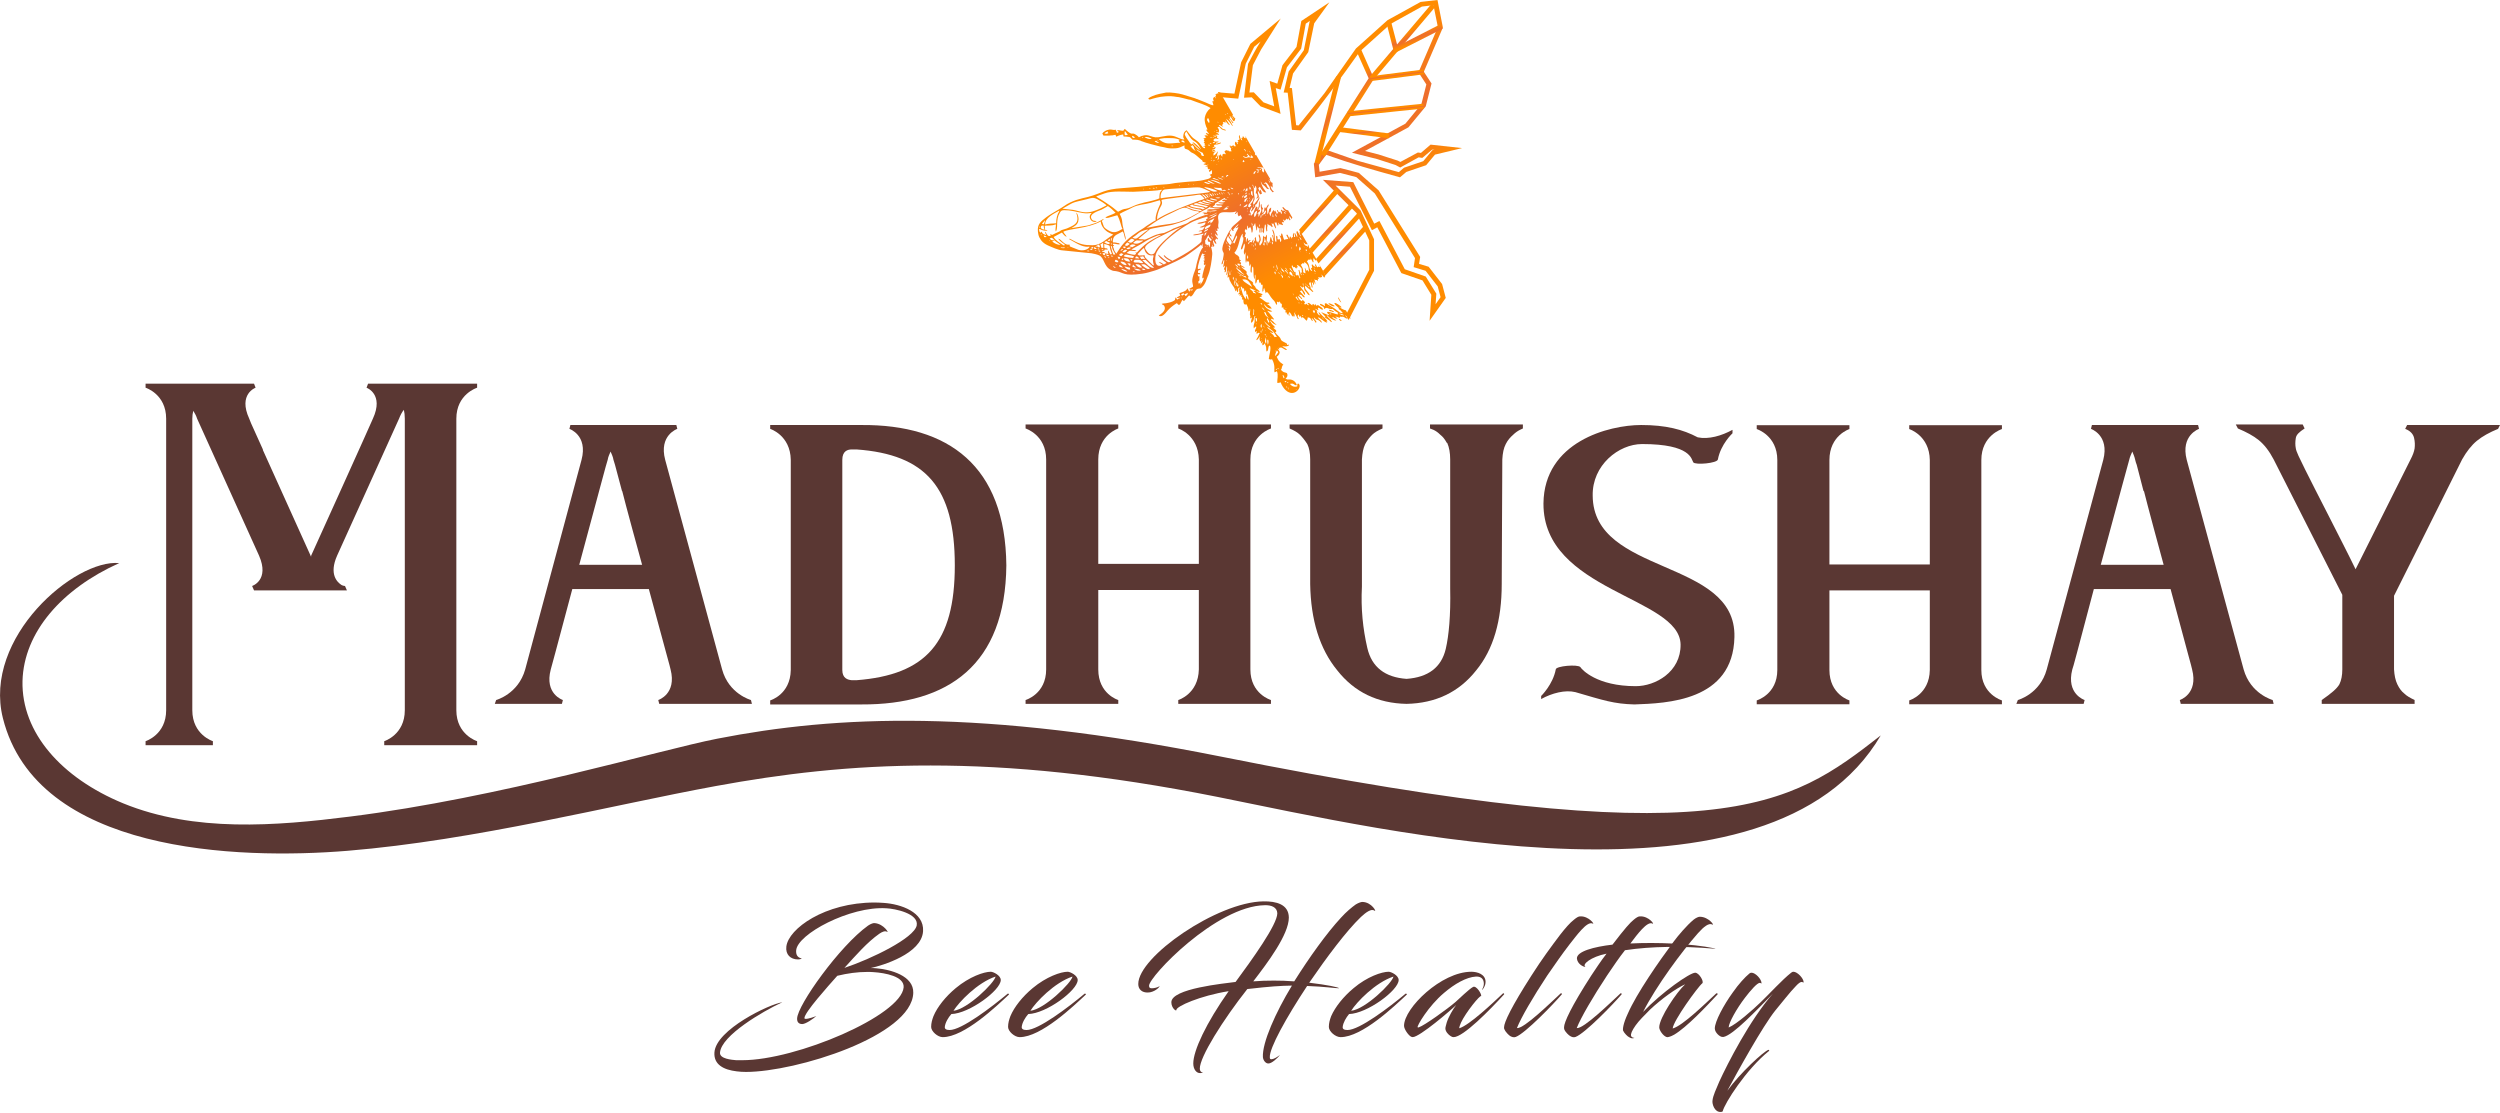 <?xml version="1.0" encoding="UTF-8"?> <svg xmlns="http://www.w3.org/2000/svg" xmlns:xlink="http://www.w3.org/1999/xlink" xml:space="preserve" width="130mm" height="57.852mm" version="1.1" style="shape-rendering:geometricPrecision; text-rendering:geometricPrecision; image-rendering:optimizeQuality; fill-rule:evenodd; clip-rule:evenodd" viewBox="0 0 13000 5785"> <defs> <style type="text/css"> .fil15 {fill:#5A3733} .fil14 {fill:#5A3733;fill-rule:nonzero} .fil0 {fill:#5A3733;fill-rule:nonzero} .fil12 {fill:url(#id0)} .fil9 {fill:url(#id1)} .fil8 {fill:url(#id2)} .fil1 {fill:url(#id3)} .fil11 {fill:url(#id4)} .fil2 {fill:url(#id5)} .fil13 {fill:url(#id6)} .fil6 {fill:url(#id7)} .fil7 {fill:url(#id8)} .fil10 {fill:url(#id9)} .fil3 {fill:url(#id10)} .fil5 {fill:url(#id11)} .fil4 {fill:url(#id12)} </style> <linearGradient id="id0" gradientUnits="userSpaceOnUse" x1="7006.67" y1="1319.98" x2="6984.37" y2="1285.14"> <stop offset="0" style="stop-opacity:1; stop-color:darkorange"></stop> <stop offset="0.502" style="stop-opacity:1; stop-color:#ED6D2D"></stop> <stop offset="1" style="stop-opacity:1; stop-color:darkorange"></stop> </linearGradient> <linearGradient id="id1" gradientUnits="userSpaceOnUse" xlink:href="#id0" x1="6870.14" y1="1114.14" x2="6849.42" y2="1082.52"> </linearGradient> <linearGradient id="id2" gradientUnits="userSpaceOnUse" xlink:href="#id0" x1="7090.85" y1="698.6" x2="7088.55" y2="680.28"> </linearGradient> <linearGradient id="id3" gradientUnits="userSpaceOnUse" xlink:href="#id0" x1="6388.43" y1="1581.6" x2="6032.07" y2="940"> </linearGradient> <linearGradient id="id4" gradientUnits="userSpaceOnUse" xlink:href="#id0" x1="6972.28" y1="1255.84" x2="6949.58" y2="1220.52"> </linearGradient> <linearGradient id="id5" gradientUnits="userSpaceOnUse" xlink:href="#id0" x1="7183.64" y1="1117.87" x2="6753.02" y2="549.95"> </linearGradient> <linearGradient id="id6" gradientUnits="userSpaceOnUse" xlink:href="#id0" x1="6921.67" y1="633.25" x2="6886.39" y2="614.81"> </linearGradient> <linearGradient id="id7" gradientUnits="userSpaceOnUse" xlink:href="#id0" x1="7268.36" y1="396.39" x2="7266.94" y2="385.15"> </linearGradient> <linearGradient id="id8" gradientUnits="userSpaceOnUse" xlink:href="#id0" x1="7206.52" y1="576.86" x2="7205.54" y2="566.6"> </linearGradient> <linearGradient id="id9" gradientUnits="userSpaceOnUse" xlink:href="#id0" x1="6933.45" y1="1205.56" x2="6911.63" y2="1172.02"> </linearGradient> <linearGradient id="id10" gradientUnits="userSpaceOnUse" xlink:href="#id0" x1="7037.04" y1="558.94" x2="6975.66" y2="506.36"> </linearGradient> <linearGradient id="id11" gradientUnits="userSpaceOnUse" xlink:href="#id0" x1="7365.04" y1="224.68" x2="7347.78" y2="169.92"> </linearGradient> <linearGradient id="id12" gradientUnits="userSpaceOnUse" xlink:href="#id0" x1="7307.15" y1="239.32" x2="7278.15" y2="196.04"> </linearGradient> </defs> <g id="Layer_x0020_1">  <g id="_1951478225760"> <path class="fil0" d="M4573 4855c15,-10 29,-16 39,-10 14,11 -15,-41 -64,-45 -6,-1 -19,3 -34,13 -147,105 -367,413 -369,483 -1,22 12,29 27,29 17,0 57,-27 73,-42 -9,4 -43,16 -56,15 -3,0 -6,-1 -6,-4 0,-29 122,-165 171,-220 54,-13 105,-20 155,-20 11,0 22,0 33,1 61,4 161,22 157,79 -13,147 -558,379 -839,379 -11,0 -22,0 -32,0 -23,-2 -86,-7 -84,-39 6,-90 227,-217 317,-259 6,-2 6,-2 6,-3 -63,8 -345,142 -352,261 -4,63 48,90 116,98 15,2 31,3 48,3 260,0 863,-187 870,-411 3,-90 -120,-122 -193,-128 -13,-1 -25,-2 -29,-1 60,-13 266,-74 273,-192 6,-99 -115,-141 -205,-147 -16,-1 -31,-2 -47,-2 -259,0 -448,136 -459,229 -5,41 21,67 61,67 11,0 19,-4 19,-5 -25,-5 -30,-23 -29,-41 4,-85 281,-232 469,-220 45,2 169,27 158,89 -13,66 -235,174 -376,221 61,-67 118,-133 182,-178z"></path> <path id="1" class="fil0" d="M6963 5139c0,-5 -62,-18 -155,-29 92,-134 193,-269 269,-342 27,-25 54,-44 70,-33 15,11 -14,-45 -63,-45 -6,0 -19,4 -34,13 -21,15 -49,38 -77,69 -75,81 -165,207 -243,331 -38,-3 -73,-4 -106,-4 -37,0 -71,1 -107,4 73,-95 185,-243 185,-332 -1,-69 -66,-85 -132,-84 -240,3 -652,288 -651,430 0,28 20,45 50,44 31,0 61,-26 61,-34 -7,7 -28,12 -40,12 -9,0 -15,-2 -15,-13 -1,-47 349,-415 602,-419 33,-1 64,10 65,42 0,59 -133,243 -217,357 -57,8 -335,34 -334,106 0,30 26,49 26,40 -1,-19 123,-74 272,-98 -117,166 -184,309 -184,376 0,31 17,51 36,50 5,0 10,-1 15,-2 -12,-2 -17,-10 -17,-21 -1,-60 120,-253 247,-414 122,-14 173,-17 232,-18 -85,140 -155,297 -151,372 2,19 16,34 29,33 17,0 45,-26 60,-44 -15,9 -26,20 -45,22 -6,0 -8,-3 -8,-10 -3,-47 85,-206 194,-371 86,3 148,12 166,12z"></path> <path id="2" class="fil0" d="M4947 5273c94,-3 257,-124 257,-177 0,-24 -39,-43 -52,-43 -36,0 -111,26 -182,85 -53,44 -96,98 -116,146 -7,19 -12,36 -12,56 0,23 34,53 60,53 112,0 281,-162 344,-221 3,-2 -3,-7 -6,-5 -85,71 -240,189 -302,189 -18,0 -26,-6 -25,-16 2,-22 18,-49 34,-67zm230 -195c-5,32 -146,170 -219,178 28,-45 125,-147 219,-178z"></path> <path id="3" class="fil0" d="M5347 5273c95,-3 257,-124 257,-177 0,-24 -39,-43 -52,-43 -36,0 -111,26 -182,85 -53,44 -96,98 -116,146 -7,19 -12,36 -12,56 0,23 34,53 60,53 112,0 281,-162 344,-221 3,-2 -3,-7 -6,-5 -85,71 -240,189 -302,189 -18,0 -26,-6 -25,-16 2,-22 18,-49 34,-67zm230 -195c-5,32 -146,170 -219,178 28,-45 125,-147 219,-178z"></path> <path id="4" class="fil0" d="M7015 5273c95,-3 258,-124 258,-177 0,-24 -39,-43 -52,-43 -36,0 -112,26 -182,85 -53,44 -96,98 -117,146 -7,19 -12,36 -12,56 0,23 34,53 61,53 112,0 281,-162 344,-221 3,-2 -3,-7 -6,-5 -85,71 -240,189 -302,189 -19,0 -26,-6 -25,-16 2,-22 18,-49 33,-67zm231 -195c-5,32 -146,170 -220,178 28,-45 126,-147 220,-178z"></path> <path id="5" class="fil0" d="M7523 5317c-3,13 -7,23 -7,31 0,16 16,33 28,40 6,4 10,5 15,5 50,0 188,-141 262,-222 3,-2 -2,-9 -6,-5 -52,49 -174,165 -227,181 0,-7 4,-17 9,-29 25,-54 101,-147 105,-138 4,-10 -25,-57 -42,-48 -21,11 -76,65 -91,78 -44,38 -163,123 -191,132 -2,1 -4,1 -6,0 -7,-4 56,-111 137,-179 55,-47 116,-82 166,-85 25,-1 41,11 41,37 0,12 -5,23 -9,30 -1,1 1,2 2,1 9,-11 16,-25 16,-40 0,-40 -42,-53 -74,-53 -156,0 -350,189 -350,281 0,17 22,49 37,57 2,1 6,2 8,2 36,0 201,-142 226,-167 -16,21 -39,60 -49,91z"></path> <path id="6" class="fil0" d="M7964 5072c-104,162 -143,244 -143,270 0,9 2,11 3,12 5,13 24,31 30,34 8,4 17,8 28,4 50,-19 198,-173 239,-221 3,-2 -1,-9 -6,-5 -50,46 -190,184 -227,180 21,-54 84,-162 158,-274 42,-61 77,-111 113,-158 37,-46 92,-125 122,-112 16,10 -18,-40 -65,-37 -8,0 -19,7 -31,17 -22,17 -45,44 -71,77 -44,58 -98,131 -150,213z"></path> <path id="7" class="fil0" d="M8385 4912c-95,11 -188,35 -185,73 3,27 32,43 45,43 -22,-12 28,-53 109,-69 -32,41 -56,79 -79,113 -104,161 -142,244 -142,270 0,9 1,11 2,12 5,13 24,31 31,34 7,4 16,8 27,4 50,-19 198,-173 239,-221 3,-2 -1,-9 -6,-5 -50,46 -190,184 -227,180 21,-54 84,-162 158,-274 34,-50 62,-92 93,-131 141,-21 296,-22 464,-8 10,1 7,0 0,-2 -121,-25 -300,-32 -436,-25 37,-49 87,-116 114,-104 16,10 -17,-40 -65,-37 -8,0 -19,7 -31,17 -21,17 -45,44 -111,130z"></path> <path id="8" class="fil0" d="M8829 4853c32,-36 57,-54 74,-46 17,10 -17,-40 -64,-40 -7,0 -19,5 -32,15 -36,30 -80,82 -103,113 -79,106 -194,272 -239,375 -26,55 -27,83 -25,89 6,14 25,32 31,34 8,5 18,9 28,4 -20,-2 -21,-14 -14,-31 9,-20 27,-46 53,-73 0,0 34,-35 42,-43 61,-57 133,-109 183,-132 -44,40 -135,175 -135,224 0,15 20,44 37,50 6,2 9,1 12,0 10,-2 22,-8 29,-12 64,-38 164,-143 225,-209 3,-2 -1,-9 -7,-5 -54,50 -174,168 -226,182 2,-39 132,-218 154,-235 10,-9 -17,-55 -37,-55 -28,0 -174,102 -271,204 69,-136 202,-315 285,-409z"></path> <path id="9" class="fil0" d="M9340 5126c12,-13 23,-21 30,-20 5,1 9,5 9,2 0,-21 -33,-55 -53,-55 -4,0 -7,1 -12,5 -47,37 -113,110 -158,153 -40,39 -126,115 -167,132 0,-24 42,-99 85,-155 29,-38 64,-78 77,-77 7,1 9,5 9,2 0,-22 -32,-55 -52,-55 -3,0 -8,1 -12,5 -21,17 -56,55 -85,97 -48,66 -94,152 -94,188 0,21 26,44 39,44 2,0 5,0 7,0 51,-11 170,-138 256,-225 -120,137 -235,362 -279,458 -15,36 -33,73 -35,98 -3,16 10,62 44,59 4,0 7,-1 9,-3 9,-40 121,-218 242,-315 0,0 0,-5 -4,-5 -25,8 -147,120 -214,213 50,-94 184,-336 250,-418 38,-45 72,-91 108,-128z"></path> <g> <path class="fil1" d="M6977 1669c-3,-5 -13,-15 -14,-9 -1,3 2,3 5,6 5,3 3,4 9,3zm-65 -54c3,5 7,3 12,4 5,2 5,5 13,2 -3,-4 -1,-3 -12,-7 -5,-2 -9,-3 -14,-3 0,2 0,2 1,4zm29 -23c-5,-6 -14,-9 -23,-13 -5,-2 -5,-3 -11,0 11,7 21,17 34,13zm18 -47c-2,7 2,11 10,24 1,1 4,3 6,4l-16 -28zm54 94l0 0zm-17 -1l0 0zm8 -14l0 -1c-1,-2 -2,-2 -2,-3l-3 -6c-9,-2 -25,-9 -31,-16 3,0 5,0 9,0 -5,-7 -29,-23 -35,-23 -12,1 17,24 18,25 7,11 -9,-1 12,15 4,4 7,9 11,13 -8,2 -17,-3 -22,-8 -23,-18 -22,-16 -44,-30 -7,-4 -17,-9 -22,-14l-7 4c2,4 1,5 2,9l-3 2c-3,-4 -8,-5 -12,-8 -3,-1 -15,-7 -10,2 6,8 17,6 20,17 0,1 -1,1 1,5 14,-12 17,-3 29,-1 22,4 10,-5 18,3 16,16 19,10 26,20 -5,2 -5,0 -1,6 -8,0 -18,-5 -29,-8 -8,-2 -20,-7 -29,-5 8,17 4,6 13,16 -7,2 -10,-2 -21,-6 -4,-1 -6,-3 -10,-4 -5,-2 -6,-4 -12,-3 6,4 6,4 11,10 3,3 8,9 12,11l-6 2c6,7 28,17 35,27l4 -2c-9,-15 -19,-20 -27,-32l2 -2c10,11 11,12 22,19 10,5 17,9 26,9 -9,-10 -14,-6 -22,-19 4,0 9,3 13,6 6,2 9,4 15,2 -3,-4 -8,-6 -12,-9 8,-2 18,5 25,6 -2,-5 -2,-3 1,-7 8,2 5,1 10,1 5,-1 6,0 10,2 7,4 11,9 19,7 -3,-6 -4,-7 -9,-7 -1,-6 1,-4 -3,-11l14 8c4,3 9,7 14,12l0 -1 -9 -16c-1,0 -2,-1 -2,-2l0 0 -7 -12c0,0 -1,-1 -2,-3zm-9 2c-2,-3 2,-1 1,0 0,0 1,4 -1,0zm-32 4c7,1 21,3 26,10 -7,0 -16,-3 -22,-7 -2,-1 -3,-2 -4,-3zm-50 -1c6,1 6,1 11,4 -6,3 -6,2 -11,-4zm51 -35c2,1 0,-3 4,4 -3,-1 0,3 -4,-4zm-3 -1l3 1 -3 -1zm0 0l-3 -2 3 2zm-44 6c-2,-4 2,-2 1,-1 0,0 1,4 -1,1zm-10 -5c-2,-4 2,-2 1,-1 0,0 1,4 -1,1zm-1494 -346l-9 -15c-4,-9 -6,-20 -7,-30 -3,-38 15,-51 43,-73 7,-5 22,-16 30,-20 18,-11 47,-27 64,-39 19,-14 42,-24 62,-31 22,-7 40,-11 61,-16 74,-19 81,-40 181,-46l86 -7c29,-2 58,-7 87,-9l57 -4c19,-1 39,-7 58,-8 10,-1 19,-2 29,-3 39,-5 75,-2 116,-14 12,-3 21,-4 28,-15 -3,-4 -5,-6 -9,-9 6,-3 6,-2 12,-5 0,-6 1,-13 0,-20 -7,5 -5,6 -13,10 -7,-12 1,-5 3,-16l-6 3 -5 -4c-3,-7 1,-6 -3,-12l-12 3c7,-4 11,-8 19,-13l-13 4c-5,-4 -2,-2 -7,-3 -6,-1 -1,1 -7,-3 5,-2 7,-2 14,-6l-18 -6c-2,-8 -3,-8 -9,-12 -11,-9 -23,-21 -35,-29 -11,-7 -13,-4 -24,-15 -9,-9 -15,-8 -24,-12 -6,-11 -1,-9 -3,-17 -17,8 -29,14 -45,15 -46,3 -50,-5 -80,-9 -12,-2 -82,-21 -95,-27 -4,-1 -6,-2 -9,-4 -10,-3 -19,-5 -30,-5 -12,0 -9,3 -18,-7 -7,-8 -10,-7 -19,-8 -7,0 -12,-2 -20,-1 -2,-5 -2,-7 -2,-11 -9,1 -25,5 -36,12 -3,-6 -3,-6 -4,-10 -5,0 -11,2 -17,3 -5,0 -10,0 -16,1 -10,0 -20,0 -30,0l-6 -11c7,-10 21,-18 35,-20 14,-3 23,5 34,0 5,8 5,10 7,17 6,-3 6,-3 11,-5 -4,-2 -7,-3 -11,-7 8,-4 15,-1 22,0 17,3 10,-1 19,-9 7,7 25,24 36,25 3,0 7,-1 11,0 8,3 22,12 26,19 18,-11 38,-14 56,-8 27,9 34,11 65,4 41,-8 55,-7 88,8 9,3 18,9 28,7 -5,-8 -6,-8 -6,-15 1,-16 3,-24 17,-33l23 29c17,21 31,20 49,44 8,10 14,23 25,20 -2,-4 -1,-4 -2,-8 -5,1 -5,1 -9,-1 6,-2 9,-2 14,-4l-9 -3 6 -4c-5,-3 -1,-1 -3,-5 -2,-3 -2,-2 -5,-6 8,-4 5,-1 4,-6 0,0 -1,0 -1,0l-1 -2c-2,-2 0,-1 -2,-2l5 -3c-4,-4 -2,-1 -7,-5 6,-3 8,-3 16,-7 -5,-5 -5,-2 -10,-9 11,-3 10,-1 19,0 -6,-9 -5,1 -12,-13 5,0 2,-1 8,1 6,3 2,4 9,2 -6,-6 -10,-11 -15,-20 3,-1 4,-1 7,-2 -10,-18 -17,-42 -14,-62 3,-18 14,-37 30,-49 -28,-19 -64,-27 -96,-40 -15,-6 -8,-2 -20,-5 -16,-4 -33,-9 -49,-12 -4,0 -7,-1 -10,-1 -23,-4 -37,-5 -62,-3 -15,1 -29,3 -45,7 -29,6 -36,15 -42,4 12,-7 -2,-2 23,-13 17,-8 53,-15 70,-18 19,-2 66,4 85,10l62 19c4,1 5,2 10,4 4,1 5,1 9,3 4,2 6,2 10,4l30 12c8,3 32,16 40,14 -2,-7 -3,-13 -6,-20 7,-3 2,0 8,-1 -5,-10 -6,-17 4,-23l5 9c0,-2 1,0 0,-4l-2 -7 4 -2 -2 -10c4,-1 3,-1 6,2l0 -6 10 2c-1,-4 -1,-4 -3,-8 6,-1 7,0 10,5 0,0 0,-1 0,-1l-1 -5 69 119c-1,0 -3,1 -4,1 4,7 7,9 12,17l1 -1c-3,-4 -3,-6 -4,-8l7 12c-4,3 -1,4 -4,9 -8,13 -15,-17 -22,-21 -2,-2 -2,-2 -5,-3l5 8c-1,2 3,0 -4,2 6,10 14,16 20,26 -6,2 -4,2 -8,-4 -4,-7 -10,-16 -18,-20 7,12 20,30 22,39l-2 1c-7,-11 -21,-31 -33,-38 4,7 7,13 11,19 4,8 7,9 10,15 -9,-1 -19,-16 -25,-25l3 11c-7,0 -9,-3 -16,-3l2 3c0,1 1,3 2,4 -7,6 -2,6 -8,11 3,2 4,2 7,5 -9,3 -14,-8 -22,-7 1,6 3,6 8,10 5,3 5,5 9,8 8,8 13,0 19,11 -5,0 -18,-4 -22,-7 -5,-3 -7,-7 -10,-10 -5,-4 -7,-2 -12,-1 5,9 10,13 7,23 0,0 0,1 0,1 0,0 0,1 0,1 -1,3 0,1 -1,3 -9,0 -6,-3 -14,-3 5,6 12,7 16,14 -8,4 0,1 -5,0 -5,0 -12,0 -17,2l12 4c2,8 -2,5 0,12 5,-1 4,-1 8,3 -9,3 -8,-1 -15,-1 -7,-1 -6,3 -13,8 3,4 5,8 9,8 7,1 15,-2 20,2 -9,5 -16,0 -14,10 5,-1 9,-3 13,-4 5,-2 6,-1 10,-3l2 3c-7,4 -12,6 -19,7 -6,1 -10,-1 -18,4 2,3 2,3 3,7l-11 6c5,2 9,0 17,-4 0,4 -2,10 -7,12 -7,4 -11,-1 -12,7 4,-1 7,-3 10,-3 5,-1 4,-1 8,2 -7,4 -11,4 -17,6 5,2 4,1 11,0l9 0c-6,3 -12,6 -13,12l0 9c18,-10 13,-12 24,-23l-8 28c-5,7 -5,2 -6,9 6,-3 2,-2 8,-1 0,-4 0,-5 2,-9 1,-4 2,-5 5,-8 1,6 0,3 0,8 -1,3 -1,4 -1,7 -1,5 -3,7 -3,12 14,-8 2,-16 10,-24l6 -6c4,7 4,11 10,12 -1,-5 -1,-7 0,-11 6,-3 9,-7 13,0l4 -3 -7 -12c2,-2 6,-6 10,-8l4 4 5 -3c5,9 7,5 18,6 -5,-15 -4,-10 -1,-14 -6,-6 -11,-11 -7,-19l4 8 14 -7c3,5 1,3 6,6 4,1 4,1 4,0 3,-6 1,-3 -2,-11 -2,-7 2,-19 8,-9 4,6 0,3 6,10 4,-10 -9,-10 5,-14 -3,-3 -4,-3 -6,-7 5,-2 5,-1 11,-5 -1,-9 -8,-15 0,-23 1,6 2,12 4,16 2,7 4,11 10,12 -3,-6 -2,-5 -5,-12 7,-4 9,0 7,-9l2 -1c5,8 7,10 12,11 2,-6 3,-2 -1,-9l2 0 49 85c-2,5 4,5 -1,11 8,3 -1,0 7,-1l0 1 73 125 -4 1c5,8 7,12 9,19 2,-2 2,-4 3,-6l8 15c-1,-2 -2,-4 -4,-6 -1,10 3,14 -1,22 -4,-6 -4,-6 -8,-11 -2,11 6,25 16,31 -7,5 -4,7 -15,-6 -13,-16 3,-6 -16,-32 -7,-9 -5,-7 -13,-10 -3,3 -1,2 -6,5l2 4 6 -3c4,7 3,8 7,15 3,7 5,6 10,14 -12,3 -15,-9 -24,-16 -19,-14 -9,-7 -19,-24l1 7c1,3 2,6 3,8 11,27 8,16 24,42 -13,4 -24,-14 -33,-29 -3,3 -3,4 -8,7 3,7 4,11 9,19l0 -3c-1,-7 -1,-6 2,-8 7,11 5,12 8,22 -5,0 -4,0 -9,3l-11 -19c-5,11 4,20 4,32 2,1 0,-1 2,2 0,0 1,2 1,3 0,6 -4,12 -7,17 -5,9 -5,16 -16,20 3,5 3,6 0,10l-12 17c-3,3 -5,5 -7,8 -5,-11 8,-9 4,-25 -5,5 -11,18 -12,24 0,11 4,-2 5,10 0,8 -4,3 2,13 1,-2 0,-1 2,-4 7,-10 3,1 8,-8l6 -15c8,-19 10,-29 18,-15l-6 10c18,-11 9,-35 15,-47 2,7 3,20 2,27 0,11 -10,12 -6,24 2,-3 0,-2 6,-5 3,8 -1,9 -7,14 -3,4 -11,12 0,6l0 18c3,-3 6,-11 8,-16 2,-5 6,-11 7,-16 1,-12 -7,-24 -1,-36 4,7 2,7 3,13 2,7 4,6 7,11 -7,14 -4,9 -3,25 16,-15 4,-23 14,-33 0,3 0,4 2,8 7,-7 8,-15 15,-22 4,13 -7,12 -7,25 0,6 1,23 2,28 12,-18 1,-26 19,-36 0,5 0,9 -1,15 -1,6 -1,8 -9,12 2,6 3,13 6,19 4,-7 1,-9 6,-17l10 -16c5,5 2,2 6,9l3 -7c2,5 4,10 6,12l4 3c4,1 1,1 6,0l-7 -15 4 -2 6 12c6,-1 1,0 7,-4 3,5 2,7 6,14 5,-10 4,-10 -3,-21l5 -3c3,4 4,4 6,7l2 -1c7,-6 8,6 18,7 -6,-8 -21,-12 -22,-26 5,-1 3,-1 8,4 2,2 4,4 7,7 7,5 7,5 14,5l13 22 -1 0c2,2 3,4 4,6l6 9c0,3 -1,5 -3,9 -4,-7 -7,-10 -11,-16 -3,6 0,13 5,20l-4 3c-4,-7 -5,-6 -9,-12l0 4c0,3 1,0 -1,3 -4,-1 -5,-1 -8,-5 -2,5 -3,8 -8,12 -4,-3 -5,-6 -10,-6l7 13c-8,2 -6,-1 -13,1l7 13c-11,5 0,-3 -18,-2l-7 -10c0,3 0,0 0,4 1,8 3,8 -2,13 -5,-8 -6,-10 -6,-17l-11 0 7 25c1,5 2,2 -1,6 -9,-13 -6,-9 -12,-26 -5,3 -5,3 -8,-2 -2,6 -2,2 1,9 1,4 2,7 3,10l-4 2c-9,-15 -8,-2 -23,-18l0 11c-1,4 -1,6 -2,10 -1,16 5,15 -3,20 -7,-25 0,-26 -5,-37 -6,4 -3,0 -4,6l-3 17c-1,10 1,13 -4,24 -6,-12 0,-20 -3,-30 -8,15 4,19 -6,26 -4,-10 1,-18 -3,-27 -7,8 0,22 -6,29 -3,-6 -3,-8 -3,-13l1 -10c0,0 0,-1 0,-1 -4,-3 2,-4 -5,0 -4,-7 -2,-6 -5,-12 -2,5 -3,7 -3,12 0,6 1,7 -3,11l-7 -39c-8,8 0,10 -13,17 2,5 2,28 -4,34 -5,-10 1,-15 -9,-32 -2,3 -6,7 -9,9 -4,-8 0,-8 -4,-16 -2,4 -3,9 -3,13l0 12c-3,-2 -4,-3 -6,-7 -3,3 -6,7 -6,11 0,7 2,5 6,11 -5,7 -2,9 -7,19 6,4 3,0 7,3l0 13c0,4 -1,7 1,12 4,-9 1,-13 7,-22 5,10 1,8 5,16 4,-3 4,-3 9,-6l2 4c-7,5 -14,11 -12,19 5,-3 6,-7 8,-12l10 2c2,-6 4,-11 10,-15 0,8 -6,13 -3,21 1,-2 3,-6 4,-9l5 -6c4,-8 -6,-9 5,-19 3,12 -1,14 8,29 1,-4 2,-5 5,-9 0,5 0,7 1,11 14,-30 -4,-30 3,-45 6,5 10,25 9,31 -1,3 -4,9 -6,13 -2,7 -3,7 2,15 4,-3 2,-3 9,-12 10,-13 2,-31 11,-40 1,4 1,4 2,8 8,-4 4,-5 8,1 3,-7 -1,-8 5,-14 5,19 -5,42 2,57 4,-7 -2,-17 4,-24 2,5 3,9 4,13 13,-22 4,-26 12,-34 5,10 3,21 13,23 0,-7 -4,-26 -8,-33 10,1 5,9 11,22l-2 -25c-5,-23 -10,-20 -4,-26 18,31 3,57 17,66 2,-4 2,-12 1,-17 -1,-8 -3,-12 2,-17 8,14 3,-1 4,19 10,1 1,4 11,-2 2,6 2,11 4,17 11,-8 0,-27 -5,-35 3,0 3,-1 8,5 4,-10 -3,-10 5,-16 6,11 6,23 12,34l3 -1c10,-4 11,-1 18,-4 -5,-8 -5,-12 -10,-20 6,-4 6,-2 10,6 4,7 3,8 7,14 3,-8 -4,-6 3,-13 5,4 4,7 6,13 4,-8 -1,-8 9,-9 -1,0 -2,-18 2,-23 1,7 3,7 3,15 0,7 -2,7 6,7 -1,-18 -7,-14 -1,-21 5,9 7,16 11,22 4,-5 -3,-18 -3,-25 0,-4 -1,-3 4,-7 6,11 11,17 17,27l2 -1c-5,-7 -10,-19 -4,-25l46 79 0 3c1,4 1,5 3,9 1,-1 1,-2 2,-3l32 55 -1 0c1,4 1,4 3,8l-4 2c-5,-3 -8,-10 -12,-17 0,1 0,1 1,1l0 6c-1,5 -2,0 -2,7 0,7 5,6 -1,13l-10 -18 -8 5 -2 -4c-11,6 -3,5 -12,10 14,25 7,12 14,37 2,7 8,14 14,15 -3,-7 -1,-4 -7,-14l4 -3c5,-3 2,-5 1,-10 -2,-6 -2,-5 2,-9 5,8 12,13 19,14 -4,-7 -7,-10 -2,-15 10,17 5,21 18,12l3 4 4 -2c-3,-5 -5,-10 -7,-15l31 53 -1 0c3,5 3,6 2,11l-5 8c-4,-7 -8,-8 -13,-17 -1,6 2,8 2,13 -11,5 -12,2 -21,1l5 8c-5,2 -2,1 -7,1 3,6 2,6 -1,11 -5,-8 -4,-4 -8,-5 -7,-1 -5,-2 -9,-4 4,9 8,20 5,27 -3,-6 -3,-12 -7,-18 -2,11 4,12 -1,22 -5,-9 0,-7 -7,-15l-3 2c2,4 2,9 3,14 1,8 3,7 -1,13 -6,-11 -2,-19 -10,-32 -3,3 -3,6 -6,11 19,33 -5,10 23,40 -7,3 -6,1 -12,-5 -10,-8 -23,-17 -30,-26 -9,18 17,31 23,50 -11,0 -12,-11 -21,-19 -11,-10 -6,-16 -11,-27 -4,3 -3,4 -7,7 -3,-5 -7,-8 -12,-9 10,17 32,35 26,47 -6,-4 -12,-16 -16,-24 -6,3 -6,2 -11,3 8,12 20,20 27,32 -14,6 -12,-18 -31,-12 5,8 11,10 17,20l-4 2c-5,-6 -12,-15 -20,-15 6,9 3,8 10,17 6,7 9,6 13,10 3,-5 1,0 1,-5 0,0 0,-1 0,-1l1 -2c-1,-1 0,-1 0,-1 12,12 18,13 9,19l4 7 8 -5c4,6 8,8 13,8 -3,-6 -4,-6 -8,-11 9,-3 9,1 16,5 5,5 14,11 9,2l6 -3 5 9 4 -9c11,20 5,2 18,8l16 11c2,2 7,7 7,8 0,10 -23,-8 -23,-8 -7,7 -3,8 1,14 -8,0 -13,-7 -21,-8 6,6 10,8 15,13l-5 3c6,12 10,19 19,19 -3,-5 -6,-7 -10,-15 6,-2 2,-2 13,9 12,13 29,26 35,38l-7 -3 5 8c-8,1 -19,-9 -25,-13 -17,-11 -12,-13 -24,-13 6,10 14,11 22,25 -7,2 -5,-1 -11,-6 -9,-8 -16,-7 -22,-11 -5,-5 -4,-7 -10,-8 4,9 1,6 9,15 4,4 7,7 2,13 -4,-6 -15,-24 -22,-25 4,7 2,7 6,13l-4 2c-8,-13 -8,-18 -22,-19 -1,6 -2,13 -7,18 -5,-7 -15,-16 -21,-20 -3,7 1,2 -3,7l-7 -13c0,0 -1,0 -1,1l-2 7 -8 -15c-6,9 -5,11 2,22l-4 3c-4,-7 -15,-33 -21,-36 4,12 6,19 -1,25 0,-5 0,-3 -3,-9 -2,4 -1,3 -4,6 -4,-7 -10,-19 -15,-23 -5,5 -3,4 -1,11 1,5 1,5 -1,10 -4,-8 -3,-12 -6,-18 0,2 0,0 0,3l-2 8c-4,-3 -4,-9 -7,-15l-2 5c-5,-9 0,-7 -2,-15 -9,-4 -11,-2 -12,-15 -5,3 -4,3 -8,2 1,-8 2,-14 0,-22 -2,2 -2,2 -3,4l-9 -16c-1,4 1,5 -3,8 -3,-4 1,-3 -11,-4 4,7 2,11 -1,17 -9,-16 -5,-16 -20,-30 -13,-13 -22,-37 -30,-37 -4,0 -2,2 -6,6 -1,-5 -6,-23 -8,-28 -9,15 2,13 -9,20 -1,-18 1,-18 1,-27l0 -8c-4,-3 2,-4 -6,0 -3,-6 -4,-9 -4,-14 -3,1 0,-1 -2,2 0,0 -2,2 -2,3 -8,-13 -3,-10 -6,-20 -5,2 -6,2 -9,3 0,5 -3,15 -7,19 -6,-12 3,-36 -3,-48 -4,7 1,16 -3,25 -10,-20 -2,-55 -9,-67 -6,9 -5,6 -5,17 0,7 1,12 -4,17 -8,-16 2,-32 -2,-48 -4,7 2,5 -6,12 -1,-4 -2,-9 -2,-13 -1,-5 0,-6 -1,-12l-6 4c-3,-6 -2,-5 -6,-8 -3,7 2,6 -4,12 -5,-18 1,-43 -3,-55 -2,5 -1,8 -4,14 -12,-21 9,-41 -1,-59 -3,5 -2,3 -4,9 -8,25 -8,21 -14,21 0,-6 3,-16 5,-21 3,-8 5,-13 6,-20 1,-4 1,-7 2,-11 1,-21 -5,0 -4,-19 0,-4 1,-6 1,-10 -19,13 -18,74 -44,99 8,13 15,10 22,19 11,14 -6,11 13,22l-7 4c7,8 9,8 5,17 -7,-6 -10,-6 -19,-4 5,7 9,7 13,13l1 -11c9,9 21,11 27,19 -10,0 -13,-7 -20,-7 4,4 7,8 12,12 4,3 9,6 13,10 9,8 2,8 3,15 1,2 9,12 11,16 -2,4 0,2 -4,6 10,16 21,13 29,28l-4 2c3,5 7,8 10,12 7,7 2,4 7,11 5,8 12,5 21,21 -9,-1 -13,-5 -19,-5 4,4 11,6 16,9 7,3 12,3 17,9 -7,5 -2,3 -10,6 4,2 3,0 7,4 -5,2 -9,1 -14,3 3,3 9,8 13,10 6,4 21,17 27,18 9,1 5,-2 14,3 -9,5 -6,5 -14,4 5,6 8,5 13,10 3,2 4,4 6,7 2,3 3,3 6,6 -12,6 -30,-7 -38,-20l-3 1c11,19 13,18 32,29 4,3 2,1 6,3l5 2c-12,7 -17,-2 -26,-2 3,5 6,6 9,10l27 34c-10,3 -5,-2 -14,-3 -3,6 -3,5 2,9 15,12 10,11 16,16 4,3 6,3 9,6 -12,1 -25,-10 -32,-21l-2 2c4,8 7,13 13,19 5,6 9,7 13,15 -4,0 -6,0 -10,1 5,6 11,8 16,15 -1,4 -1,1 0,6 -4,2 -3,1 -6,2 4,7 12,16 17,20 21,19 3,19 32,33 17,8 11,7 13,14 4,-1 2,0 7,-3l3 5c-14,9 -23,4 -35,5 7,7 17,7 25,19 -6,2 -13,-4 -22,-9 -15,-8 -9,-3 -16,-2 0,0 -5,-1 -6,-1l5 8c-7,2 -5,-2 -11,-4 5,9 14,14 11,24 -2,8 -7,14 -15,19 7,12 6,16 16,26 6,7 12,8 19,16 -11,6 -5,18 -13,26 4,3 7,8 15,12 6,2 10,2 16,5 6,10 3,22 -7,28 8,5 6,6 17,5 19,-1 36,10 42,30 -11,1 -8,-1 -17,-6 -8,-4 -10,-2 -19,-1 9,13 23,18 38,13 1,-14 -1,-13 4,-14 3,-1 2,-1 4,1 19,16 -23,74 -68,33 -10,-9 -22,-27 -26,-41 -8,3 -11,3 -18,3 -1,-17 7,-43 -2,-61 -6,4 -7,4 -12,6 -4,-12 6,-34 -13,-68 -10,1 -7,4 -17,-2 1,-17 14,-53 6,-69 -6,2 -5,1 -7,6 -3,10 0,19 -10,25 -6,-12 3,-19 -11,-43 -3,5 -2,6 -10,11 -5,-11 2,-10 -1,-21 -2,5 -4,7 -6,11 -4,-7 0,-2 -2,-10l-4 -3c-6,-10 -1,-20 -2,-25 -4,7 -8,16 -16,21 -1,-7 -3,-3 2,-10 9,-14 8,-18 14,-27 -2,-1 -2,-1 -4,-1l-2 -1c-1,0 -1,0 -1,0 0,0 -1,1 -1,1 0,0 -7,4 -8,5 -2,-8 0,-8 1,-15 -6,3 -5,2 -8,6 -7,-12 8,-17 4,-30 -11,6 -5,5 -12,10 0,-4 -1,-5 -1,-9 0,-7 3,-16 5,-23 2,-15 -3,-23 5,-30l-2 -2c-13,9 2,16 -19,36 -7,-13 4,-18 1,-29 -3,4 -2,3 -8,6 0,-11 2,-7 1,-13 -2,-8 -3,-4 -2,-13 0,-8 3,-19 0,-26 -4,8 3,7 -6,15 -3,-6 -2,-11 -4,-18 -2,-5 -5,-14 -8,-19 -17,8 -16,-16 -16,-20 -1,-8 1,-6 -5,-3 -6,-13 5,-11 -5,-15 -9,-4 5,5 -2,-1 3,-5 3,-4 -1,-10 -2,3 -3,5 -6,7 -2,-7 1,-3 2,-12l-7 4 -3 -5c7,-4 6,-2 6,-8 0,-1 -1,-7 -1,-8 -3,-18 4,-8 3,-13 -1,0 0,0 0,0l-2 -4 -5 5c-2,3 -2,-2 -1,6 0,6 1,11 -4,15 -4,-8 -4,-11 -8,-18l0 4c1,2 1,0 1,3 0,5 1,3 -2,6 -5,-7 -4,-12 -9,-21 -5,-8 -8,-10 -13,-19 -17,-29 -9,-25 -13,-37 -3,3 -3,4 -6,7 -4,-12 5,-28 2,-40 -6,10 1,17 -9,26 -2,-7 0,-7 1,-13 1,-10 4,-24 1,-34 -7,11 1,31 -12,32 0,-4 1,-8 2,-12 -8,-7 3,4 -5,-3 0,-5 1,-5 3,-10 2,-5 2,-5 -1,-10 -2,3 -3,6 -7,9l6 -30c1,-5 1,-4 -1,-10 -1,3 -3,9 -5,13 -2,7 1,7 -7,12 -2,-8 4,-16 6,-24l4 -23c3,-17 -3,-13 -6,-27 -6,-25 29,-89 42,-109 4,11 -5,9 -4,18 0,8 7,12 11,19 -10,-1 -8,-1 -14,-12 -3,6 0,11 5,19 4,6 7,9 12,18 7,-11 12,-32 19,-46 4,-8 11,-19 12,-27 -3,1 -12,6 -14,5 0,-1 -1,0 -1,0 7,-7 13,-13 16,-22 -9,6 -19,21 -28,29 2,4 2,4 3,7 -8,2 -10,-3 -14,-11 6,-12 15,-17 27,-28 10,-8 20,-19 30,-27l-8 -16c-4,3 -3,3 -10,7 -9,-15 -2,-14 -6,-23 -3,4 -8,11 -13,11 0,-5 2,-7 8,-11l-2 -3c-36,17 -106,-21 -92,48 3,17 -6,24 2,41 -2,1 -7,2 -9,-1 0,0 -1,0 -1,0 1,4 4,10 4,13 -8,4 -9,-1 -14,-9l15 32 -4 2c-4,-4 -4,-4 -8,-11 -4,8 2,14 8,21 10,11 1,12 -4,5l-3 2c1,4 1,4 -4,7 4,8 5,11 8,17l-4 2c-8,-8 -6,-7 -13,-19 -3,6 -1,10 2,18 3,8 6,11 0,17l-7 -12c-1,4 0,7 2,11 -6,2 -4,-1 -9,0 4,9 8,31 7,39 -2,30 -10,81 -20,106 -10,22 -14,48 -33,65 -8,8 -9,7 -18,8 -10,1 -12,5 -17,11 -9,11 -10,22 -23,30 -4,-2 -6,-2 -9,-6 -4,3 -10,11 -14,15 -4,6 -10,10 -13,15 -3,-2 -5,-4 -7,-7 -10,9 -13,42 -30,17 -21,13 -36,25 -49,40 -9,11 -31,39 -45,24 18,-11 39,-28 29,-48 -4,-9 -8,-4 -14,-12 9,-3 12,-2 21,-3 13,-2 32,-6 44,-14 9,-6 2,-11 9,-17 3,6 2,6 6,12 8,-4 4,-3 11,-8l4 5c-2,-4 -1,-4 -2,-8 -7,3 -10,4 -15,0l18 -10c-1,-3 -2,-9 -4,-12 7,-4 18,-6 25,-10 10,-4 13,-9 17,-16 4,8 6,10 9,18 3,-6 2,-5 10,-10l3 6c5,-5 5,-5 5,-10 -8,4 -13,5 -18,-1l20 -11c0,-8 0,-7 -2,-15 -4,-15 -2,-27 2,-40 4,-17 13,-33 16,-50 2,-15 9,-36 13,-52 3,-11 13,-40 23,-47 -6,-11 0,-12 0,-22 -5,6 0,7 -9,13l-1 -6c-16,15 -36,28 -55,42 -11,7 -17,13 -29,20 -30,18 -66,34 -97,48 -23,10 -42,20 -64,26 -20,6 -39,12 -60,15 -101,15 -98,-7 -137,-13 -10,-1 -17,-1 -26,-6 -38,-17 -35,-64 -62,-76 -13,-6 -26,-8 -40,-11l-150 -15c-23,-1 -56,-17 -77,-26 -15,-7 -27,-16 -36,-28zm1331 775l-6 3c2,-3 -4,0 2,-2 3,-2 1,-1 4,-1zm-42 3c-3,-6 -4,-8 -4,-14l4 10c1,4 1,1 0,4zm-8 -8l-1 1c-3,-6 -5,-7 -3,-13 2,6 1,5 4,12zm-1 -31c4,0 3,-1 7,3l-4 2 -3 -5zm-14 -5c8,-2 5,-1 11,3l-6 3c-1,-2 -3,-5 -5,-6zm1 -20c-3,3 -3,3 -6,5 0,-5 -1,-8 -5,-14l4 -3c4,9 2,5 7,12zm-37 -48l3 -1 3 5c-7,3 -1,3 -6,-4zm-9 6l4 -3 2 4 -4 3 -2 -4zm22 -15l0 0zm1 -2l-1 2 1 -2zm0 0l0 0zm0 -4l0 0zm-40 -42l1 0c0,0 -1,0 -1,0zm13 -6c1,-9 5,-21 10,-29 4,4 4,4 7,10 -7,7 -8,14 -17,19zm0 -25c1,-2 6,0 2,0 0,0 -3,4 -2,0zm2 -5c1,-1 8,-3 3,0l-1 0c0,0 -3,4 -2,0zm265 -152l-3 -2 3 2zm-214 121c4,-1 2,-2 5,1l-5 -1zm0 0l0 0zm208 -125l1 0c0,0 -1,0 -1,0zm-3 -2l1 0c0,0 -1,0 -1,0zm-3 -3l3 1 -3 -1zm-4 -4c2,1 0,-3 4,4 -2,-1 0,3 -4,-4zm0 0c-4,-1 -3,0 -6,-5 5,1 2,-1 6,5zm-40 -26l1 0c0,0 -1,0 -1,0zm-248 163c-2,-5 -6,-29 0,-27 4,1 5,16 0,27zm195 -148c3,1 -1,-4 2,2 2,3 1,1 1,3l-3 -5zm-180 107c-2,-2 -1,-6 1,-1 0,0 3,5 -1,1zm225 -123l-7 -13c5,-3 8,-4 11,1 2,4 -1,9 -4,12zm-250 159c-8,-15 -5,-15 -3,-26l1 -8c4,8 5,28 2,34zm-26 -12l2 -8c1,5 2,5 -2,8zm214 -138c6,1 2,-2 6,4l-3 2 -3 -6zm-140 89l-3 -2 3 2zm-44 25c-3,-7 -3,-2 0,-7 0,3 1,5 0,7zm-27 5c3,7 2,2 -1,5l1 -5zm211 -119l0 0zm-191 107l0 0zm0 0l-4 -6 6 -2 -2 8zm219 -141c3,1 4,1 7,3 4,2 3,2 2,5l-9 -8zm-248 144l0 0zm246 -146l0 1c0,0 0,0 0,-1zm-217 117c-2,-4 2,-2 1,-1 0,0 1,4 -1,1zm157 -97c1,-2 7,0 2,0 0,0 -3,4 -2,0zm-148 79c6,0 9,4 14,8 19,17 12,4 26,26 4,8 7,9 12,18 -8,-3 -5,-1 -13,0 -14,-25 -25,-19 -21,-28 3,5 7,7 15,5 -7,-10 -25,-15 -33,-29zm-32 29c-2,-6 -2,-8 1,-13 1,3 1,4 1,7 0,7 1,3 -2,6zm10 -6c-3,-7 -5,-11 -2,-16l2 16zm9 -19l-6 -9c0,-5 0,-1 0,-4 3,5 5,9 6,13zm122 -79l0 0zm70 -48c-2,2 -4,-3 -1,-2 0,0 0,0 0,0 0,0 1,1 1,1 0,0 1,0 0,1zm-79 44l0 0zm-91 56c-4,-2 -5,-6 -7,-12 -5,-8 -4,-6 0,-12 2,4 5,9 7,13 3,6 3,8 0,11zm-23 -6l1 -1c3,6 24,24 30,29 -7,3 -1,3 -16,-9 -7,-6 -10,-10 -15,-19zm177 -99c3,0 2,0 4,-1 0,3 0,2 1,5 -5,0 -1,2 -5,-4zm-194 132c-4,-8 -4,-15 2,-21 1,14 3,13 -2,21zm194 -132l0 0zm-66 28l3 5c-3,-1 0,4 -3,-2 -1,-3 0,-1 0,-3zm-88 53l0 0zm-63 27c0,2 2,0 -1,3 -5,5 -1,1 -3,1l4 -4zm0 0l0 0zm-4 -7l0 0zm206 -129l4 -3c5,9 8,12 13,21 -6,-1 -14,-12 -17,-18zm-194 112c-2,-4 2,-2 0,-1 0,0 2,5 0,1zm55 -3l-7 -5c-15,-11 -12,-16 -18,-26 9,-2 9,4 12,12 4,9 8,11 13,19zm-67 20c-1,-7 1,-9 -3,-18l6 -3c4,9 4,15 -3,21zm134 -97l-1 -3 1 3zm136 -89c6,0 10,0 6,7 -3,-3 -2,-2 -6,-7zm-228 135l0 0zm153 -88l-4 -12c8,14 4,11 4,12zm-217 115l0 0zm292 -162c0,0 -1,-1 -1,-1 1,1 0,0 -1,0 0,-1 -2,-2 -2,-2l-4 -5c6,1 4,1 8,8zm-291 154l0 0zm310 -181l0 1c0,0 0,0 0,-1zm-310 181l0 0zm280 -168l2 4 -3 1c-1,-4 -1,-2 1,-5zm29 -17c-2,-4 2,-2 1,-1 0,0 1,4 -1,1zm-258 142c7,1 11,7 16,17 -4,-3 -14,-13 -16,-17zm218 -110c-5,-8 -6,-12 -3,-18l3 18zm-261 116c5,8 4,11 3,18 0,6 0,16 -4,15 -3,-1 0,0 1,-15 0,-3 0,-6 0,-9 0,-1 0,-3 0,-4 0,-4 0,-2 0,-5zm319 -185l4 4c-8,0 -1,1 -4,-4zm-283 158c7,-3 6,-2 10,5 -10,0 -2,0 -10,-5zm281 -177l7 14c-3,-1 -5,-2 -7,-5 -3,-5 -2,-5 0,-9zm-335 203l0 0zm332 -214c2,2 3,3 3,4l2 4c-2,-2 -3,-2 -4,-3 -4,-9 3,6 -1,-2l0 -3zm-58 34l2 -1 3 5 -2 2 -3 -6zm-43 16c-4,-7 -5,-6 -3,-11 1,1 3,4 3,5 2,7 0,5 0,6zm-32 -3l3 -2 5 8 -3 2 -5 -8zm-5 9c-2,-4 2,-2 1,-1 -1,0 1,4 -1,1zm31 -29c2,1 1,-1 3,2 1,1 1,3 2,4l-1 1 -4 -7zm81 -4c-4,-4 -4,-4 -8,-10 -2,2 -2,3 -5,5l-7 -16c-1,2 -1,2 -1,4l2 10c0,6 0,9 2,15 -6,-1 0,0 -8,-3 0,-1 -1,-1 -1,-1 -1,0 -2,0 -4,-1 3,-18 -6,-29 -12,-39l5 -4c2,-1 4,-3 5,-6 4,4 3,4 9,2 -3,-6 -3,-1 -1,-6 17,8 23,22 24,42l0 8zm-104 13c3,2 0,-3 3,3 1,2 0,1 0,3l-3 -6zm17 -48l6 11c6,0 2,1 8,-1 3,5 2,5 7,8 5,-3 4,-1 3,-7l4 1c0,0 2,4 1,-2 0,-3 -3,-8 -5,-11 6,0 20,11 25,19 2,4 -1,13 3,21 -5,1 -3,-1 -9,0 4,7 8,9 5,15 -3,-6 -5,-10 -7,-15 -1,-5 -2,-9 -4,-14l-4 2c6,14 0,22 10,40l-4 2c-8,-19 -8,-23 -14,-13 -6,-9 -6,-2 -7,-8 -1,-6 3,-4 -2,-13 -4,4 -2,4 -6,-2 -3,-3 -5,-8 -6,-12 -4,-11 -9,-12 -4,-21zm-13 37l6 -3c3,5 6,9 8,12 2,5 -1,4 4,13 -3,0 -27,-17 -18,-22zm-17 16l0 0c0,0 0,0 0,0zm-7 0c-2,-3 2,-1 1,0 0,0 1,4 -1,0zm-149 83l-2 -1 2 1zm281 -170c-3,3 -3,-4 -1,-2 0,1 0,1 0,1 1,0 2,0 1,1zm-144 91c3,5 2,7 -1,11 -3,-6 -2,-5 -4,-9 -3,-10 0,-3 -4,-6 -2,-2 -2,3 -1,-2 1,-6 2,-1 2,-1 3,1 6,4 8,7zm55 -18c-2,-1 0,0 -3,-2 0,0 -2,-3 -3,-3 -11,-11 -16,-14 -11,-19 2,2 14,19 17,24zm-45 -13c9,0 5,1 11,8 6,7 9,6 6,12 -5,-9 -10,-9 -17,-20zm-21 10l2 -1 5 9 -1 1 -6 -9zm26 -17c-2,-4 -1,-3 1,-5l10 18 -1 1c-4,-7 -5,-6 -10,-14zm-19 10l-7 -18c6,10 5,7 11,12 4,4 6,8 9,14l-2 1c-4,-6 -11,-9 -11,-9zm-135 106c-6,0 -7,-1 -14,-1 7,9 6,1 14,14 -7,1 0,0 -7,-2 -5,-1 -2,-1 -6,0 -4,-7 -2,-8 -8,-13 -5,-5 -8,-5 -12,-11 8,-2 32,12 33,13zm113 -99c7,3 7,6 12,9 -4,1 -4,2 -12,-9zm14 -6l-1 6c-2,-4 -3,-3 1,-6zm43 -23l0 0zm-43 23l0 0zm-209 120l0 0zm361 -206c-2,-6 -3,-4 1,-8 0,5 2,3 -1,8zm-179 105c-3,-7 -3,-7 -5,-13 5,-2 6,-3 7,3 1,4 0,7 -2,10zm2 -26l2 -1 6 10c-2,-1 -2,0 -4,-3 -2,-1 -3,-4 -4,-6zm159 -86c-3,-4 3,-2 1,-1 -3,1 1,3 -1,1zm-342 190l2 4 -3 1c-1,-4 -1,-1 1,-5zm34 -23l0 0zm0 0l0 0zm312 -179l-4 3c-4,-7 -3,-6 -1,-11 3,2 4,4 5,8zm-336 194l2 4 5 -3c5,8 1,10 5,19 2,-4 3,-5 5,-8 4,8 4,13 5,24l5 -3c1,9 8,21 4,29 -7,-8 -4,-12 -11,-22 -4,9 2,12 -3,18 -7,-12 -15,-22 -17,-34 -3,-14 -9,-22 -8,-31 7,1 5,3 8,7zm-27 3l1 4 -1 -4zm12 -6l0 0zm-12 3l0 3 0 -3zm190 -103c-2,-6 -1,-6 1,-11 3,6 1,7 -1,11zm168 -106c-2,-3 2,-1 1,0 0,0 1,4 -1,0zm-149 115c-3,-12 -7,-21 -3,-28 1,5 2,10 3,14 2,8 3,7 0,14zm-209 94l-1 -3 1 3zm-8 3c-2,-4 2,-2 1,-1 0,0 1,4 -1,1zm357 -212c-2,-2 -1,-5 0,-1 0,0 4,5 0,1zm-351 203l1 0c0,0 -1,0 -1,0zm349 -209c-2,-3 2,-1 1,0 0,0 1,4 -1,0zm-15 14c-5,3 -3,2 -6,5l3 11c-1,-2 -6,-14 -7,-16 0,-4 2,-11 4,-14 4,7 4,8 6,14zm-305 157c6,0 10,-1 15,0 17,2 26,21 36,38 -2,-1 -4,-1 -6,-3l-20 -13c-10,-7 -17,-10 -25,-22zm-24 28l4 -2c0,4 -1,10 -3,14 -5,-10 -1,-7 -6,-6 0,0 0,0 0,0 -1,-5 -5,-11 -1,-20 3,4 2,2 4,6 2,5 -1,2 2,8zm342 -221l9 8c7,5 3,1 12,0 2,6 1,8 4,14l-3 1c-5,-5 -5,-4 -9,-5 -8,-3 -10,-11 -13,-18zm-337 209c-1,-5 -1,-3 2,-6 1,3 1,0 0,3 0,1 -2,2 -2,3zm275 -175c-1,-5 -2,-5 0,-10 2,5 2,7 0,10zm-245 135l0 0zm-51 47c4,6 4,6 5,11 -10,-5 -7,-25 -3,-33 5,17 1,19 -2,22zm321 -212c5,8 4,13 -1,19 -3,-6 -3,-4 0,-9 1,-3 1,-1 1,-5 0,0 0,-1 0,-2 0,-5 -1,2 0,-3zm-314 180c3,6 4,14 2,18 -2,-3 -2,-6 -3,-9 0,-5 -1,-6 1,-9zm314 -180l0 0zm-298 165c6,2 6,2 12,8 -5,-1 -8,-3 -12,-8zm-16 15l0 0zm329 -212c6,3 9,8 12,13l-4 2 -8 -15zm-343 207c4,7 4,12 -1,17 0,-10 -4,-7 1,-17zm340 -189c-3,-6 -3,-1 -1,-7 4,8 1,6 1,7zm-39 13c-2,-3 2,-1 1,0 0,0 2,4 -1,0zm-301 176l0 0zm50 -34l1 0c0,0 -1,0 -1,0zm-30 7l21 15c15,9 12,8 22,8l6 9c-9,-1 -42,-21 -49,-32zm312 -179l0 0zm-354 205l0 0zm113 -67l0 0zm195 -118l1 0c0,0 -1,0 -1,0zm-255 138l2 -1 3 7 -1 1 -4 -7zm51 -33l0 0zm-24 71c-2,-1 -4,-2 -6,-3 -14,-7 -29,-20 -38,-34l3 -1c3,3 5,6 10,9 18,12 6,5 20,19 4,3 8,5 11,10zm-67 -16c-3,-5 -2,-4 -2,-8l2 6c0,0 -1,1 0,2zm-11 18c0,-5 1,-18 3,-23 1,5 1,8 1,12 1,8 4,7 -4,11zm253 -167c-2,-3 2,-1 0,0 0,0 2,4 0,0zm-506 282l1 -1 4 6 -1 1 -4 -6zm247 -141l0 0zm34 -32l12 7c4,4 5,7 6,13 0,0 0,1 0,1 -6,-9 -12,-11 -18,-21zm-263 158c8,-4 10,-4 18,-8 2,7 -5,13 -11,17 -3,-6 -3,-6 -7,-9zm82 -51l-1 3 1 -3zm376 -209c-3,-6 -3,-11 0,-16 4,8 4,10 0,16zm-49 16l0 0zm-409 244c-5,3 -4,1 -10,4 1,5 1,2 0,6l-6 -11c7,-4 8,-3 14,-6 0,4 -1,2 2,7zm409 -244l0 0zm41 -24c-2,-5 -1,-3 1,-8 2,7 0,3 -1,8zm-117 74c-2,4 -4,7 -6,11 -1,-5 0,-18 1,-22 2,5 2,5 5,11zm134 -93l0 0zm-103 54c-2,-3 2,-1 1,0 0,0 1,4 -1,0zm7 0c-3,-5 -3,-4 1,-8 2,7 0,3 -1,8zm-3 -36c5,10 4,10 1,18 -2,-7 -3,-13 -1,-18zm-6 12c1,4 2,8 -2,7 -4,-1 0,-4 2,-7zm-142 83c-3,3 -2,-5 -1,-3 0,0 2,1 1,3zm196 -124c2,3 5,9 6,14 2,4 1,8 3,13 -5,1 -3,-2 -9,-1 2,8 1,11 2,17 -10,-1 -7,-6 -3,-19 1,-4 2,-7 2,-12 1,-6 1,0 0,-5l-1 -7zm-64 44c-2,-6 -2,-4 1,-8 1,7 0,3 -1,8zm16 -15l0 0zm-159 78c1,4 1,1 -1,4l1 -4zm0 0l0 0zm2 -15l0 0c0,0 0,0 0,0zm102 -59l0 0zm-84 27c-3,3 -2,-5 -1,-3 1,0 3,2 1,3zm23 -19l0 0zm0 -3l0 3 0 -3zm-16 34c-5,-9 -3,-10 1,-17 -6,-6 -3,-1 -7,-12 3,0 6,1 8,4 4,4 0,22 -2,25zm17 -36l-1 2 1 -2zm147 -86l0 0zm119 -79l3 -2c3,3 4,4 6,8 -7,0 -4,2 -9,-6zm-86 55l0 4 0 -4zm-10 8l0 0zm9 -11l1 3 -1 -3zm-207 120c1,-3 9,-2 2,-1 0,0 -3,4 -2,1zm207 -123l0 3 0 -3zm0 0l-1 -4 1 4zm40 -45l11 19c-4,-1 -6,-1 -9,-7 0,0 -1,-6 -1,-6l-1 -6zm-364 226l0 0zm283 -154c-3,-6 -3,-11 -1,-15 2,7 4,9 1,15zm87 -70c5,0 2,-1 5,2l-2 2 -3 -4zm-368 216l0 0zm167 -101l1 0c-1,0 -1,0 -1,0zm-60 31l8 13c-6,1 -1,1 -6,-6 -3,-6 -1,1 -2,-3 -2,-7 -1,0 0,-4zm247 -127c-5,-1 -4,0 -5,-6 0,0 1,-4 1,-5 0,-4 -2,0 1,-5 2,6 2,9 3,16zm-351 189l0 0zm-5 16c-3,1 -4,1 -7,3 3,3 5,4 8,6 -4,1 -5,0 -9,1 3,2 5,6 8,8 -5,3 -3,2 -8,3 10,17 -3,10 4,24 3,-2 2,-2 6,-5 1,5 -1,9 -5,18 -2,7 -3,10 -5,18 -2,5 -8,32 -6,37 6,-3 2,0 8,-4 -1,10 -9,30 -20,37 1,-7 5,-3 2,-13 -5,5 -2,5 -9,9 0,-5 1,-4 -3,-11 2,-2 4,-3 6,-6 2,-4 1,-3 1,-8 -1,-16 2,-8 -1,-16 -5,2 -3,2 -6,2l-2 -12c10,1 6,5 14,-3 -3,-3 -4,-2 -12,-3 -1,-5 0,-8 0,-12l14 -6 -2 -5c-7,2 -7,3 -13,3 -4,-14 17,-75 24,-82 5,8 9,2 15,9 -5,0 -3,-2 -9,0 -1,7 0,4 7,8zm145 -65l-1 -9c1,-5 3,0 9,-13 4,-7 9,-21 12,-24 0,15 3,-1 2,9 0,3 -4,9 -5,12l-9 23c-1,-3 -1,-3 -3,-7 -5,4 -3,3 -5,9zm20 -46l0 0zm197 -119c-2,-3 2,-1 1,0 0,0 1,4 -1,0zm-196 113l1 0c0,0 -1,0 -1,0zm-161 101l0 0zm320 -203l0 0zm-200 122c1,3 27,23 5,37 -19,-27 -23,-21 -10,-48 4,6 2,7 5,11zm-129 68c5,-1 6,-1 10,3 -6,-1 -5,1 -10,-3zm247 -148c7,15 5,13 1,17 0,-3 -1,-6 -1,-8 -1,-5 0,-5 0,-9zm74 -41c0,5 2,5 -1,4 -4,-1 -1,-2 1,-4zm-74 41l0 0zm25 -18l0 0zm0 0l0 0zm-231 130c-2,-4 2,-2 1,-1 0,0 1,5 -1,1zm-26 10c3,7 2,1 -1,5l0 -2c0,-2 1,-3 1,-3zm279 -146c-2,-5 -1,-14 2,-18 2,4 2,5 1,9 0,4 0,6 -3,9zm-38 8l1 0c0,0 -1,0 -1,0zm-250 141c-4,3 -3,-5 -1,-3 0,1 2,2 1,3zm314 -189c4,11 -3,12 -4,20 -6,2 0,0 -7,-1l-4 10 -4 -7c12,-7 10,-15 19,-22zm0 0l0 0zm-277 148l-7 -12c3,1 2,-1 5,3l2 4c2,4 0,5 0,5zm240 -146l0 0zm-22 34c-7,-25 11,-32 14,-34 0,8 -5,29 -14,34zm11 -38l0 0zm-36 19c0,2 0,3 0,6 -1,2 0,4 -3,3 -5,-1 0,-6 3,-9zm-497 282l0 0zm296 -180l1 -1 4 7 -2 1 -3 -7zm2 32c2,3 1,2 2,6 -6,0 -2,-1 -8,2l-9 -16c-3,3 -4,3 -4,8 0,9 3,16 12,13 2,5 0,10 0,15l-2 15c-4,-8 -4,-10 -7,-16 -4,3 -5,4 -7,6 -1,-4 0,-3 -4,-8 -2,0 2,-3 -4,2 -1,-4 0,-9 -1,-14 -1,-8 -1,-6 4,-12 5,-7 6,-13 13,-24 1,4 2,10 5,13 2,3 9,8 10,10zm-35 -17l0 0zm220 -126l1 -7c2,7 2,2 -1,7zm33 -25c-1,-4 -3,-8 2,-7 4,1 0,4 -2,7zm-6 0l0 0zm-247 151c0,-2 -1,-9 0,-11 1,-4 6,-6 10,-9 0,4 -6,17 -10,20zm222 -138c-3,-7 -3,-2 1,-8 2,7 0,3 -1,8zm-550 309c7,-3 12,-3 21,5 -14,1 -8,3 -21,-5zm538 -315l0 0zm0 0l0 0zm-200 117l-13 6c1,-10 13,-11 21,-16 0,5 -3,7 -8,10zm-384 211c4,0 9,1 12,2 -2,1 -4,2 -6,2 -5,-1 -2,1 -6,-4zm577 -333l0 0zm0 0c0,-4 -1,-1 2,-5 1,-1 3,-3 5,-4 6,-4 7,-6 12,-8 -2,17 -9,12 -19,17zm-12 0l1 0c0,0 -1,0 -1,0zm-565 326l0 0zm44 -28c21,-7 23,3 46,19 -11,6 -11,5 -25,-3 -21,-14 -10,-8 -21,-16zm-44 28l0 0zm376 -211c-5,-18 22,-22 29,-26 -1,15 -13,17 -29,26zm-370 204c3,0 29,-1 36,10 -21,0 -18,1 -36,-10zm600 -349l0 0zm-634 364l0 0zm634 -364c0,-3 -2,-1 1,-4 5,-5 1,-1 3,-1l-4 5zm5 14c4,5 2,1 6,5 -4,5 -6,7 -9,11 -4,-2 -5,-2 -8,-4 3,-6 -1,-4 4,-12 8,-11 9,-10 17,-23 2,-5 3,-8 6,-13 4,11 -6,29 -16,36zm1 -25c1,-2 6,-1 2,0 0,0 -3,3 -2,0zm-16 4l4 5 -3 1c-3,-6 -3,-1 -1,-6zm-582 332c5,1 14,1 18,2 5,2 13,10 17,15 -12,6 -28,-5 -35,-17zm544 -301c-2,-6 -2,-7 4,-12 0,8 0,5 -4,12zm-560 314l4 -11c5,8 11,10 16,15 -3,1 -6,1 -10,0 -4,-1 -6,-2 -10,-4zm113 6c-12,3 -23,-5 -32,-13 -7,-6 0,-2 -15,-13 -4,-4 -10,-11 -14,-13 4,-2 15,-3 18,-1l29 27c5,5 10,8 14,13zm494 -358c0,-6 -1,-3 1,-8 3,8 3,3 -1,8zm-203 128l3 -6c1,-11 -11,3 -15,6 1,-13 19,-18 34,-27 0,5 0,2 -3,7l-4 7c-4,7 -5,7 -15,13zm140 -97l0 0zm0 0l0 0zm45 -17c-5,2 -6,0 -9,-2 5,-5 5,-4 4,-9l14 -9c1,8 1,3 -4,10 -3,5 -2,8 -5,10zm29 -33l0 0zm-119 69l0 0zm-72 43l-36 15c10,-5 15,-9 22,-14 9,-6 15,-7 25,-13 0,4 1,5 -11,12zm-468 258l29 7c0,4 0,5 1,9 -9,3 -24,-5 -30,-16zm15 27c-9,2 -25,-6 -32,-14 8,1 26,5 32,14zm32 -50c2,-5 4,-7 6,-11 17,1 29,-7 45,16 -11,4 -22,-2 -25,-2 -4,-1 -9,1 -14,0 -6,0 -7,-1 -12,-3zm601 -350c-3,-6 -3,-1 1,-7 3,7 3,2 -1,7zm-108 72c-4,1 -13,10 -26,4 15,-8 3,1 15,-11 4,-4 11,-3 16,-1 -6,2 -9,0 -16,3l11 5zm-461 251c7,-1 11,0 18,-3 4,6 6,7 10,14 -5,0 -14,-1 -19,1 -3,-5 -5,-9 -9,-12zm678 -383l-8 -14c3,1 3,-1 5,3 2,4 3,7 3,11zm-98 63l-1 -17c0,-2 -1,-1 0,-3 3,-2 0,0 3,0 1,-1 5,-6 5,9 0,5 1,7 2,13 -7,3 -3,0 -5,-6l-4 4zm-36 15c-4,-13 11,-15 16,-18l-4 12c-2,3 -6,3 -12,6zm-608 339c5,0 12,0 16,2 1,5 0,7 -2,12 -5,-5 -10,-9 -14,-14zm424 -245c10,-5 22,-7 41,-18l1 1c-7,4 -14,9 -21,12 -5,3 -15,6 -21,5zm174 -95c-1,-6 0,-10 6,-14 2,5 1,3 -1,7 -2,3 -3,5 -5,7zm-177 104l-12 7 4 7c-16,8 -39,8 -49,14 3,2 1,1 4,2 9,2 29,-4 38,-7 4,17 -25,22 -30,25 6,3 17,2 25,-3l1 3c-5,5 -5,11 -11,14 -8,5 -12,2 -21,7 5,2 11,0 17,-1l2 2c-4,4 -4,-2 -1,6 -19,11 -30,5 -47,13 7,3 18,0 26,-1 7,-2 21,-4 28,-7 2,7 -3,8 -10,13 10,10 2,-5 1,18 -1,11 5,10 -25,33 -34,27 -60,42 -98,63 -11,7 -18,9 -29,15 -6,-6 -22,-8 -41,-29l-4 2c11,17 25,22 38,30 -11,6 -11,6 -20,1 -22,-13 -40,-35 -48,-36 10,17 19,23 33,34 5,4 8,4 12,10 -6,2 -7,3 -14,7 -1,-1 -20,-15 -27,-13 9,6 6,7 21,14 -44,26 -44,-38 -32,-63 28,-57 118,-121 174,-153 21,-12 46,-20 67,-27 8,-3 15,-3 22,-7 0,6 2,5 6,7zm-375 201c5,-3 13,5 16,10l-20 -1c0,-3 0,-7 4,-9zm421 -240l0 0zm180 -109c4,7 2,2 1,5 -4,-7 -1,-2 -1,-5zm-28 15l3 5 -12 7 9 -12zm-136 83l0 0zm-525 302c-4,-8 5,-7 8,-5 4,2 8,7 12,11 -5,0 -17,-2 -20,-6zm57 -37c4,0 6,1 10,-1l2 3c-3,3 -3,4 -5,7 -3,-5 -4,-5 -7,-9zm632 -363l0 0zm87 -56c-2,-2 -1,-5 0,-1 0,0 4,6 0,1zm-306 177l4 -2c1,5 1,3 -4,2zm0 0l0 0zm210 -119c-4,-7 -4,-12 -1,-17 6,10 8,10 1,17zm-674 374c7,-2 12,0 18,2 7,3 9,6 15,15 -10,3 -26,-5 -33,-17zm-38 21l14 9c-8,4 -12,-3 -14,-9zm758 -358c-1,12 -15,25 -19,31 -3,4 -3,6 -9,10 -4,-13 -1,-14 4,-24 4,-7 1,-17 0,-26 -2,-8 -2,-16 -2,-25 1,-11 -1,-16 -8,-28l3 -2c3,7 3,13 10,18 5,-8 -1,-5 1,-13 8,8 10,14 6,29 0,1 -1,2 -1,2l-1 8c0,0 0,1 0,1 4,3 -2,3 5,0 2,5 4,12 4,16 -2,8 -7,5 -5,13 5,-3 7,-7 12,-10zm-58 -34c-14,4 -1,3 -11,6l-2 -4c9,-6 -4,-1 10,-15 4,7 0,5 3,13zm-47 22l-3 -6 4 -2c2,7 1,3 -1,8zm-441 307c-21,13 -35,-9 -44,-24 -11,-19 38,-42 55,-54l80 -40c9,-4 17,-8 25,-11 9,-3 18,-6 27,-11l0 1c-31,18 -60,45 -83,66 -17,16 -36,35 -48,54 -2,4 -8,17 -12,19zm-3 7c4,11 -2,9 -2,27 1,5 1,9 2,14 2,7 5,10 0,14l-38 -38c-7,-8 -5,-7 -8,-17 -7,3 -12,2 -18,2 -14,1 -7,2 -18,-6l16 -17c5,-5 11,-12 18,-16 4,13 5,22 17,32 8,6 21,10 31,5zm-197 45c4,2 5,1 8,5 -6,1 -4,1 -8,-5zm42 -28c4,-1 15,0 19,1 8,2 11,7 16,16 -13,0 -26,-1 -35,-17zm614 -349c-2,-3 2,-1 1,0 0,0 1,4 -1,0zm7 -6c9,-4 5,0 9,-9 1,4 2,6 -1,9 -4,5 -4,2 -8,0zm-631 361c1,-3 2,-4 4,-7l6 10c-5,2 -6,-1 -10,-3zm548 -323c6,-3 5,-2 9,0 -5,1 -4,1 -9,0zm-17 34c-11,6 -31,0 -41,3 9,12 25,0 34,9 -7,6 -6,6 -28,6 -9,0 -18,1 -23,-4 22,-12 8,-13 15,-17l48 -28c6,10 6,4 14,8 -14,4 -11,-5 -28,5 9,9 8,1 18,6 -13,8 -18,3 -38,4 8,8 20,4 29,8zm-566 300c1,-5 0,-6 6,-10 8,8 12,1 12,13 -7,2 -12,0 -18,-3zm609 -349l-3 -4c7,-3 2,-3 7,0l-4 4zm-563 321c10,-14 14,-7 31,-5 7,1 16,3 23,6 -2,3 -3,5 -5,8 -10,0 -40,-4 -49,-9zm-74 43c-2,-2 -2,-5 0,-1 0,0 3,5 0,1zm49 -27l-7 -13c7,0 10,-1 15,5 -2,3 -4,5 -8,8zm483 -291l0 0zm-496 286c-2,-3 2,-1 1,0 0,0 1,4 -1,0zm78 -46c15,-9 26,-14 42,-23 32,-18 37,-26 76,-42 10,-4 26,-12 36,-10 -51,27 -69,34 -110,75 -6,6 -12,12 -16,17l-7 -3 4 8c-8,8 -4,7 -27,3 -4,-1 -7,-2 -11,-3 -5,-2 -7,-1 -11,-5 20,-11 6,-12 37,-9 5,1 8,1 13,-2 -9,-5 -18,-2 -26,-6zm-64 28c11,-8 8,-12 23,-3 -5,3 -7,7 -11,10 -7,-3 -6,0 -12,-7zm563 -327c8,1 9,7 15,16l-2 1c-3,-6 -9,-14 -13,-17zm14 -10l0 0zm-34 13l2 -1 3 6 -1 1 -4 -6zm-525 308c8,-8 16,-15 24,-7 -6,6 -11,12 -18,10 -7,-1 -3,-1 -6,-3zm483 -281c9,-2 17,-3 25,0 -6,4 -9,3 -13,3 -5,-1 -8,-1 -12,-3zm-463 264c13,-7 15,-8 25,-3 -15,8 -15,9 -25,3zm541 -316c4,-1 5,0 9,2 3,2 5,2 7,5 -8,2 -10,-2 -16,-7zm-525 304c6,-5 12,-15 33,-5l-20 11c-6,-7 -2,1 -13,-6zm523 -292c-6,0 -8,-1 -12,-5 6,-3 8,-1 12,5zm-47 13c1,0 5,-1 8,6 3,7 1,2 1,5 -2,-3 -7,-9 -9,-11zm-573 329c6,-2 9,-1 13,3 -8,1 -8,3 -13,-3zm550 -325c3,1 2,1 5,3 2,2 3,3 5,4 -7,2 -6,1 -10,-7zm-35 29c9,-5 6,-3 21,1 6,1 12,2 18,5 -6,4 -4,3 -10,2 -13,-3 -19,-2 -29,-8zm-399 229c10,-7 13,-15 26,-13 5,0 8,1 13,1 7,-1 8,-2 14,1 -9,5 -19,12 -28,14 -8,2 -19,1 -25,-3zm-66 43l3 -6c6,-8 7,-7 11,-3 -5,3 -6,5 -14,9zm-66 33c5,-1 6,0 10,2 -9,2 -5,1 -10,-2zm531 -305l0 0zm260 -148c-1,-5 0,-2 0,-7 3,0 2,0 6,-2 -1,7 -1,3 -6,9zm-214 117l3 -2c3,4 3,4 7,10 -7,-1 -4,-4 -10,-8zm183 -97c-3,-6 -2,-7 1,-11 5,-6 5,-6 11,-3 -9,6 -3,8 -12,14zm-250 134c9,-5 10,-2 16,0 3,1 4,1 7,2 4,2 6,3 11,4 5,1 8,1 12,3 -9,5 -8,3 -24,-1l-22 -8zm75 43c-7,4 -33,5 -43,5 -7,0 -14,-2 -27,4 5,5 18,5 26,4 6,-1 8,-2 14,-2l14 0c-16,9 -45,2 -54,7 3,7 2,1 -1,5 0,0 -1,0 -1,0l-10 -1c-5,0 -5,0 -11,2 14,7 5,-6 12,9 7,-4 14,-5 20,-3 -41,12 -53,18 -92,36 -18,8 -1,7 -45,22 -15,5 -31,12 -47,18 -7,4 -16,9 -23,12 -37,15 -10,7 -45,14 -32,7 -43,17 -71,28 -12,5 -9,2 -20,1 -7,0 -16,0 -21,-2l59 -50c8,-5 96,-18 117,-23 16,-5 30,-9 48,-15 51,-18 87,-48 127,-66 8,-3 16,-10 25,-15 0,4 -2,3 -4,9 13,-7 14,3 39,2l14 -1zm-505 203l3 -5 13 3c-12,8 -6,10 -16,2zm474 -281c3,1 2,-2 11,10 -3,0 -4,2 -11,-10zm-13 52c-9,3 -43,-4 -51,-11 13,-7 12,-3 20,1l31 10zm230 -175c6,-2 7,-1 13,-2 2,5 0,16 -2,20 -9,-6 -1,-4 0,-12 -4,-4 -3,-2 -8,-4 0,0 -1,-1 -1,-1l-2 -1zm-246 133c4,1 -1,-3 4,2 3,3 2,2 4,6 -5,-1 -4,-1 -8,-8zm-436 260c3,-4 8,-11 14,-15 5,7 4,2 9,6 4,3 2,3 -3,7 -9,7 -10,7 -20,2zm-98 48c3,1 5,1 9,2 5,1 4,1 8,6 -13,4 -15,-5 -17,-8zm-9 9c7,0 5,-1 10,8 -5,0 -7,-2 -10,-8zm588 -338l0 0zm-101 59c19,-10 17,-1 32,4 11,4 21,3 31,9 -10,3 -33,-6 -47,-8 -8,-1 -9,-2 -16,-5zm73 -46c6,-2 4,-2 8,4 4,4 4,4 2,8 -1,-3 -8,-11 -10,-12zm235 -136c6,-3 11,-1 16,-1 18,2 18,-3 20,15 1,7 1,7 -4,12 -8,-13 -7,-3 -6,-18 -11,-11 -17,-4 -26,-8zm-331 190c18,-10 24,-2 38,2l29 7c9,3 5,0 9,3l-11 7c-9,-6 -21,-8 -32,-10 -3,0 -5,-1 -8,-2 -5,0 -5,0 -9,-1 -3,-1 -5,-1 -8,-2 -8,-2 -7,-3 -8,-4zm-341 196c19,-17 17,-21 35,-9 -15,14 -18,18 -35,9zm321 -188l14 -6c5,6 8,6 16,7 3,1 5,1 8,2 11,1 33,6 42,11l-11 6c-19,-10 -17,-3 -35,-8 -9,-2 -28,-5 -34,-12zm339 -198l0 0zm-238 137c11,-5 11,6 19,11 -7,3 -5,2 -10,-3 -3,-4 -4,-5 -9,-8zm-101 61l0 0zm-18 6c10,-5 13,-1 21,3 19,8 55,10 61,16 -12,7 -11,2 -22,1 -18,-2 -38,-10 -55,-17 -6,-2 -2,0 -5,-3zm357 -204l0 0zm-636 364c32,-18 28,-28 63,-38 8,-2 13,-5 19,-2 -22,12 -52,42 -62,45 -7,2 -12,0 -18,-4 0,0 -1,-1 -2,-1zm630 -366l0 0zm-234 146c-1,-1 0,0 -3,-2 -1,0 -2,-2 -3,-2 -2,-3 -4,0 2,-4l4 8zm234 -146l0 0zm-226 129l0 0zm-28 12c9,-2 14,6 20,16l-4 2c-6,-9 -9,-13 -16,-18zm-303 175c34,-23 42,-31 81,-53 22,-13 47,-23 66,-33 71,-37 55,-11 106,-2 10,2 16,-1 22,6 -124,72 -138,54 -240,75l-35 7zm288 -173c9,-4 17,8 26,17l-7 4c-8,-15 -11,-12 -19,-21zm61 -37c13,0 21,3 40,2 2,6 1,6 5,13 10,-5 13,-4 20,1 -18,5 -57,-6 -65,-16zm-511 347c-7,3 -3,0 -10,2 -2,-5 -7,-16 -8,-22 -2,-6 -4,-16 -6,-21l4 -3c4,8 3,14 7,21 3,7 9,16 13,23zm450 -310l0 0zm-532 304c6,-1 5,-3 9,3 -3,1 -1,1 -4,0 -5,-2 -3,-2 -5,-3zm593 -341l0 0zm-294 167c-1,-19 6,-40 13,-57 4,-7 7,-13 10,-19 11,-24 -16,-25 16,-30 15,-2 29,-5 43,-6 7,-1 14,-2 21,-3 27,-4 89,-10 107,-14 16,-3 19,0 37,20 -9,5 -19,7 -28,10l-83 32c-20,7 -36,15 -56,24 -10,4 -72,32 -80,43zm-289 154c6,0 6,-2 10,3 -3,0 -2,1 -5,0 -5,-1 -1,2 -5,-3zm15 -7c-2,-8 1,-14 -2,-20 3,-1 26,5 29,10 2,4 1,12 6,25 1,4 4,9 5,13 2,7 0,3 -7,6 -6,-9 -6,-13 -11,-21 -2,5 -2,10 1,17 -11,4 -9,-4 -20,-1 2,4 1,5 4,9 -9,-1 -9,1 -15,-9 5,-2 8,-2 13,-4 -8,-10 -9,2 -16,-9 7,-2 7,1 14,-3 -1,-4 -1,-1 1,-5 6,0 9,2 17,-1 -8,-8 -10,-3 -19,-7zm601 -349l0 0zm-563 331l-3 1c-2,-5 -2,-6 0,-10 1,3 3,6 3,9zm-70 33c7,-2 7,-3 11,3 -9,2 -5,1 -11,-3zm630 -365l3 1 -3 -1zm34 -17c-1,-6 6,-19 13,-9 -4,2 -12,6 -13,9zm-12 3c0,0 2,-5 3,0 1,4 3,0 0,1 -1,0 -2,2 -3,-1zm126 -79l1 0c0,0 -1,0 -1,0zm-770 450c-3,1 -12,2 -11,-3 1,-4 8,0 11,3zm611 -302c-16,5 -22,2 -36,-4 -8,-3 -27,-11 -33,-18 7,1 11,2 17,3 10,1 47,13 52,19zm21 -74l11 -6c0,3 -1,5 -4,7 -5,3 -2,2 -7,-1zm-659 381c6,-2 6,-2 10,3l-10 -3zm814 -470c-4,3 -3,-5 -1,-3 0,1 2,2 1,3zm-174 93c6,-2 9,1 14,3 5,2 10,2 14,8 -6,-1 -22,-8 -28,-11zm-650 375l0 0zm56 -11l-10 1c-2,-6 -3,-13 -6,-18l14 -8c2,9 0,18 2,25zm-49 4c-1,-3 0,-2 -2,-6l2 -2c7,7 8,0 14,9 -7,3 -9,2 -14,-1zm-24 14l0 0zm112 -51c0,-14 -2,-16 3,-19 2,6 2,14 -3,19zm-6 -2c-5,0 -8,0 -11,-4l12 -7c-1,4 -1,8 -1,11zm-29 6l11 -6c11,7 10,5 17,8l0 7c-11,3 -21,-4 -28,-9zm719 -419l4 -2 -2 -4 4 -2c3,5 4,5 4,10 -6,1 -2,0 -8,1l-2 -3zm-200 118l0 0zm184 -110l0 0zm-153 87c18,-1 43,10 58,19 -9,3 -17,-4 -29,-8l-29 -11zm-13 7c7,-4 5,-4 11,-1l27 15c-13,-1 -27,-7 -38,-14zm-18 16l-4 -1c4,-1 1,-2 4,1zm-565 323l19 -10c5,8 3,7 5,14 -11,3 -11,-2 -13,-3 -3,-2 1,-1 -3,-1 -5,0 -1,2 -5,1 -2,0 -2,-1 -3,-1zm-29 14c7,-2 11,0 15,4 -5,2 -11,0 -15,-4zm778 -447l0 0zm-104 91c-3,-1 -34,-10 -37,-11 9,-5 12,-1 19,2 5,2 14,4 18,9zm-676 367c-5,1 -9,1 -14,-1 4,-2 4,-2 8,-2 5,0 3,0 6,3zm2 -11l0 0zm594 -348c8,-4 23,4 33,9 -10,3 -25,-3 -33,-9zm-590 343l11 -7c3,6 1,3 1,9 -6,0 -6,0 -12,-2zm859 -487l0 0 -1 -4c0,1 0,2 1,4zm-308 156c-2,-3 2,-1 0,0 0,0 2,4 0,0zm241 -146c6,-2 5,-1 10,2 9,4 11,1 17,-5 -3,-5 -4,-5 -7,-9l4 -2c2,3 2,4 4,6 6,7 0,-5 9,11l7 -4 -5 -9 15 14c-5,3 -3,2 -6,5 -21,-10 -24,1 -36,-2 -7,-2 -7,-4 -12,-7zm-254 146l0 0zm287 -172c3,0 2,-1 4,2 5,5 1,1 1,4 -2,-3 -3,-3 -5,-6zm-292 170c4,0 2,-1 5,2 -4,0 -2,1 -5,-2zm0 0l0 0zm292 -170l0 0zm-59 32l0 0c0,0 0,0 0,0zm50 -32c-2,-4 5,-3 1,-1 -1,1 1,4 -1,1zm-74 43c0,-1 5,-4 3,0 0,2 -4,1 -3,0zm-233 134l0 0zm0 0l0 0zm0 -6c-2,-4 2,-2 3,0 2,5 -2,1 -3,0zm-170 187c-10,6 -24,13 -33,20 -5,3 -7,5 -14,9 -8,5 -9,7 -15,11 -21,13 -41,26 -61,41 -40,30 -55,50 -82,93 -5,-9 -7,-8 -11,-18 -2,-7 -3,-13 -7,-20l7 -4c-7,-6 -6,-1 -7,-10 17,-1 24,6 36,3 -5,-8 -1,-5 -8,-6 -10,-2 -19,-5 -26,-3 -3,-6 -3,-6 -2,-11 3,-30 26,-31 52,-47 8,14 7,30 15,45 2,-6 -4,-28 -6,-34 -3,-10 -5,-23 -8,-33 -7,-27 0,-38 -18,-69 28,-16 39,-18 66,-33 32,-16 61,-15 94,-24l49 -14c6,11 4,17 -1,27 -9,18 -25,61 -20,77zm283 -147c-11,5 -244,29 -257,33 -4,-14 4,-44 21,-46 34,-5 93,-6 131,-9 13,-1 25,-2 38,-2 17,-1 35,7 51,15 5,3 12,5 16,9zm175 -223c8,0 6,2 11,11l-2 1c-4,-7 -5,-7 -9,-12zm-142 80c1,-3 6,-1 3,0 -3,1 -4,2 -3,0zm-196 109c6,1 3,0 7,3 -6,1 -2,1 -7,-3zm157 -92l0 0c0,0 -1,1 0,0zm49 -30c-2,-4 5,-3 2,-1 -2,1 0,4 -2,1zm13 -22l4 8 -2 2c-3,-6 -3,-4 -2,-10zm-797 466c-2,-4 2,-2 3,0 2,4 -3,0 -3,0zm-14 3l0 0zm811 -469l0 0zm130 -87l1 -1 4 7 -1 0 -4 -6zm-163 98c-1,4 -1,5 -6,8 0,-5 -1,-5 6,-8zm0 0l0 0zm-801 455c5,0 7,0 11,1 6,0 7,-3 12,2 -5,2 -7,1 -12,1 -5,-1 -7,0 -11,-4zm781 -453c8,0 3,-2 7,1 -8,3 -4,0 -7,-1zm-781 453l-2 -1 2 1zm-2 -1l0 0zm894 -520c5,0 1,-4 5,3 -2,-1 -2,-1 -5,-3zm-359 208c6,-2 4,-2 8,0 -5,2 -3,2 -8,0zm250 -152c0,0 5,-3 4,1 -1,2 -4,1 -4,-1zm-289 155c6,-2 5,-2 9,2 -8,0 -2,2 -9,-2zm-15 1c5,-1 7,-1 11,3 -2,0 -4,1 -6,0 -6,-1 -2,-1 -5,-3zm-10 4l0 0zm0 0c-5,2 -5,1 -9,-1 5,-2 5,-1 9,1zm-40 2c-2,-4 2,-2 3,0 2,5 -2,1 -3,0zm-12 0l0 0zm0 0l0 0zm-453 249l43 -23c3,4 7,8 11,13 5,4 7,8 14,8 -7,-11 -12,-14 -18,-25 30,-17 130,-17 195,-54 1,24 23,50 44,59 7,4 13,6 21,10 -39,23 -63,55 -108,55 -42,0 -65,-5 -101,-25l-15 -8c-5,-1 1,-2 -6,1l25 14c9,6 17,9 26,14 14,7 32,13 48,12 8,-1 4,-3 8,1 -11,16 -36,21 -58,15l-33 -13c-20,-8 -8,-3 -14,-15 -25,8 -42,-28 -58,-30 9,16 28,23 35,33 -8,4 -9,1 -16,-4 -15,-10 -33,-20 -43,-38zm-23 20c0,0 2,-5 3,0 1,4 3,-1 0,0 -1,1 -2,3 -3,0zm111 -66c1,-2 7,0 2,0 0,0 -3,4 -2,0zm723 -421l1 1c0,0 -1,0 -1,-1zm-832 475c7,-3 7,-3 12,-4 7,5 14,14 21,20 8,5 17,11 24,18 -13,-1 -34,-7 -43,-20 5,-2 8,-1 13,-1 -4,-4 -8,-4 -13,-4 -10,-2 -6,-3 -14,-9zm841 -485l0 0zm0 0l0 0zm7 -15c10,0 3,-5 13,2 -8,2 -8,5 -13,-2zm-6 8l0 0zm-18 6l5 -3c4,5 2,4 6,6 -7,2 -6,0 -11,-3zm18 -6c-5,1 -1,1 -5,0 -3,0 -2,1 -5,-2 7,0 4,-4 10,2zm-78 39l0 1c0,0 0,0 0,-1zm-4 -3l3 2 -3 -2zm57 -33c0,0 1,0 1,0l-1 0zm-832 481l0 0zm777 -456c3,1 1,0 4,2 2,1 3,2 5,3 33,22 20,2 32,30 -5,0 -6,1 -11,-2 -7,-4 -2,-6 -4,-9 -6,-11 -19,-13 -26,-24zm-777 456c-5,1 -8,1 -12,1l-4 -8c5,-1 12,3 16,7zm774 -458l1 0c0,0 -1,0 -1,0zm53 -32l0 0c0,0 0,0 0,0zm42 -28l0 0zm0 0l-5 3c0,-6 0,-5 5,-3zm-5 -8c7,-2 15,0 19,5 -7,0 -10,-1 -19,-5zm0 0l0 0zm-16 6c5,0 10,1 14,4 -3,0 -4,0 -7,-1 -6,-1 -3,-1 -7,-3zm-25 14l0 0zm-855 490c5,2 4,2 8,8l-2 -1c-3,-3 2,2 -2,-2 -2,-1 -2,-2 -4,-5zm855 -490l-2 0 2 0zm-77 30c1,1 1,0 1,1l4 4c3,-3 4,-5 6,-7 5,8 7,4 9,14 2,11 4,9 9,16 -11,-3 -23,-18 -29,-28zm-778 460l-3 -1 3 1zm912 -542l9 7c-5,0 -6,-1 -9,-7zm-8 8c1,-2 6,-1 2,0 0,0 -3,4 -2,0zm-126 74l0 0zm-783 449c-3,-5 -1,-8 -3,-14 5,-2 6,1 11,3 10,5 21,6 33,5 -6,-6 -7,-2 -13,-5 -2,-7 1,-12 -2,-20 9,-3 36,2 58,-8 3,10 -4,22 0,37 6,-5 6,-19 7,-26 0,-17 1,-40 7,-56 14,-30 13,-30 55,-27 31,3 70,17 98,15l19 -2c1,0 1,0 1,0 -9,9 -15,19 -6,34 6,11 20,16 32,10 -11,-6 -19,1 -27,-13 -16,-28 42,-43 52,-48 11,-5 23,-13 33,-19 11,7 31,25 40,35 -18,11 -36,14 -53,24 7,7 21,0 30,-2 10,-3 22,-6 32,-9 17,30 18,56 27,71 -29,17 -44,23 -69,10 -37,-20 -26,-25 -39,-52 7,-4 6,-4 10,-8l-1 -2c-37,21 -30,18 -65,29 -9,3 -13,5 -21,6l-74 12c-1,0 -2,0 -3,0l-3 0c16,-9 30,-16 35,-34 4,-15 0,-32 -9,-46 -1,6 1,9 3,16 1,6 2,11 2,17 0,25 -22,35 -49,47 -4,2 -12,5 -17,6 -32,9 -16,8 -31,14 -23,10 -13,6 -28,13 -7,4 -9,5 -13,-1l-4 3 3 5c-15,7 -19,-5 -28,-20l-2 2c2,6 2,7 6,14 -5,1 -2,1 -6,-1 -12,-4 -12,-6 -18,-16 -2,3 -2,3 -5,6 -3,-3 -3,-2 -5,-5zm999 -600l2 -1 8 15 -1 1 -9 -15zm-705 416l45 -16c38,-14 102,-8 147,-8l41 -2c23,-1 87,-3 107,-9l2 3c-14,9 -13,29 -13,42 -10,6 -40,13 -52,16 -18,4 -35,7 -53,13 -19,5 -43,18 -56,22 -24,8 -17,-2 -54,19 -6,-4 -19,-17 -42,-33 -21,-14 -42,-29 -64,-41 -4,-3 -4,-4 -8,-6zm-268 173c-12,-1 -25,-6 -17,-20 6,-2 5,0 11,-2 4,9 0,12 6,22zm-24 -8c-4,-6 -3,-5 -1,-10 2,5 3,7 1,10zm923 -554c1,1 -1,0 3,2 0,0 2,2 2,2 -4,1 -1,4 -5,-4zm-163 82c-10,-19 -9,-16 1,-31 43,76 40,28 77,92 -1,-1 -1,0 -3,-2 -9,-7 -30,-33 -42,-34 8,14 33,31 39,41 -14,-5 -29,-24 -39,-34l-4 5c-4,-4 -4,-4 -8,-7l-21 -30zm191 -100l1 0c0,0 -1,0 -1,0zm-931 552l-4 -1c-5,-1 -2,1 -5,-3 5,-5 10,-12 16,-18 -1,6 -5,17 -7,22zm713 -433c11,-6 17,-2 20,8 -11,-1 -11,-2 -20,-8zm0 0l0 0zm-649 428c-10,0 -47,2 -57,6 -1,-35 45,-56 73,-72 2,8 -5,5 -12,32 -1,6 -2,10 -3,16l-1 18zm888 -573c5,1 1,-2 5,4 -6,-1 -1,2 -5,-4zm-290 171c6,-3 7,-2 12,0 -5,2 -7,1 -12,0zm-565 326c67,-39 48,-30 125,-49 27,-7 34,-12 57,0 9,5 41,23 47,32l-32 16c-30,13 -53,23 -89,19 -20,-3 -35,-9 -54,-12l-54 -6zm844 -493c4,2 4,1 7,5 -4,-1 -3,0 -7,-5zm-279 167l0 0zm-8 -1l1 0c0,0 -1,0 -1,0zm205 -118c-4,-7 -17,-16 -5,-27 6,10 10,19 5,27zm-259 103l0 0zm-9 -16l2 -1 3 5c-6,0 -1,2 -5,-4zm7 -4c5,-1 3,-1 8,-2l21 -3c27,0 55,-3 80,9l-6 4c3,6 5,6 9,11 -10,0 -19,1 -30,2 -29,2 -47,6 -75,-15 -3,-2 -5,-5 -7,-6zm2 20c-8,1 -17,-4 -24,-7l8 -5c5,6 10,7 16,12zm-76 -30c9,-4 30,2 37,9 -13,3 -28,-3 -37,-9zm-13 2l4 -2 2 4c-6,1 -3,0 -6,-2zm-8 5c-2,-4 2,-2 0,-1 0,0 2,4 0,1zm-45 -13c7,-2 4,0 17,7 -4,2 -8,3 -12,4 -3,-5 -1,-5 -5,-11zm-36 -26c4,6 11,14 15,20 -3,1 -13,2 -16,2 -1,-7 -2,-15 1,-22zm-107 11c8,-5 11,-5 18,-9 -1,6 -2,4 3,9 -12,6 -16,3 -21,0z"></path> <path class="fil2" d="M7001 1644l-3 -5 84 -163 38 -73 0 -153 -66 -142 -175 -173 158 12 109 216 27 -14 132 251 109 38 55 89 -4 55 26 -37 -15 -56 -63 -81 -62 -19 7 -47 -209 -336 -96 -85 -85 -22 -129 23 -7 -71 56 -75 172 60 214 59 27 -23 100 -34 47 -57 11 -2 -12 -1 -51 43 -19 -3 -96 53 -24 -13 -96 -31 -131 -33 278 -151 83 -101 26 -103 -41 -63 101 -235 -23 -114 -60 7 -164 91 -160 144c-105,148 -193,267 -306,409l-46 -3 -22 -193 -21 -1 26 -109 79 -111 30 -149 2 -4 -22 15 -24 130 -74 97 -33 116 -25 -8 25 134 -104 -39 -46 -47 -40 2c7,-59 14,-117 21,-176 22,-41 40,-77 65,-116l-33 27 -44 88 -39 182 -91 -8 -15 -25 86 7 35 -163 48 -96c53,-44 105,-88 158,-132l-102 161 -43 82 -18 142 23 -1 50 52 56 21 -24 -132 40 14 27 -96 73 -95 25 -135 146 -97 -79 109 -31 150 -79 111 -18 75 12 1 22 193 13 1 134 -167 164 -233c55,-49 109,-98 164,-147l172 -95 88 -10 28 143 -99 230 40 61 -30 119 -90 109 -226 123 70 18c32,11 67,21 100,32l14 7 91 -49 16 2 50 -43 164 18 -141 34 -46 55 -103 35 -33 28c-141,-39 -248,-69 -384,-117l-38 52 4 36 108 -19c32,8 64,16 96,25 34,30 68,60 103,91 72,115 144,231 216,346l-6 36 50 15c23,30 46,60 70,90l19 72 -84 119 9 -135 -46 -75 -110 -38 -125 -238 -28 15 -114 -226 -75 -6 130 129c23,50 47,100 70,150l0 164 -132 256 -12 -20z"></path> <polygon class="fil3" points="6867,800 7117,407 7052,262 7075,251 7145,409 6889,814 "></polygon> <polygon class="fil4" points="7121,400 7445,19 7464,35 7141,416 "></polygon> <polygon class="fil5" points="7235,118 7267,240 7490,126 7502,149 7250,277 7211,124 "></polygon> <polygon class="fil6" points="7129,396 7403,361 7406,386 7133,421 "></polygon> <polygon class="fil7" points="7008,579 7401,539 7404,564 7011,605 "></polygon> <polygon class="fil8" points="6958,660 7225,694 7222,719 6954,685 "></polygon> <polygon class="fil9" points="6755,1195 6946,979 6965,996 6768,1218 "></polygon> <polygon class="fil10" points="6811,1292 7016,1063 7034,1080 6824,1315 "></polygon> <polygon class="fil11" points="6843,1347 7061,1106 7079,1123 6856,1370 "></polygon> <polygon class="fil12" points="6879,1409 7094,1173 7112,1190 6892,1432 "></polygon> <polygon class="fil13" points="6836,845 6948,397 6973,403 6860,851 "></polygon> </g> <g> <g> <path class="fil14" d="M1804 3070l-483 0 -10 -23c0,0 92,-30 36,-158l-322 -712c-5,-16 -12,-28 -20,-41 -3,13 -5,25 -5,41 0,7 0,1509 0,1516 0,128 107,161 107,161l0 21 -350 0 0 -21c0,0 107,-33 107,-161l0 -1516c0,-128 -107,-161 -107,-161l0 -21 564 0 8 21c0,0 -92,33 -33,161 2,7 8,18 10,25l61 135c0,3 0,3 0,3 0,0 243,539 248,549 0,0 0,3 3,5 0,-2 0,-5 0,-5 5,-10 319,-705 321,-712 59,-128 -33,-161 -33,-161l8 -21 567 0 0 21c0,0 -108,33 -108,161 0,7 0,18 0,25l0 135c0,3 0,3 0,3 0,0 0,1346 0,1353 0,128 108,161 108,161l0 21 -483 0 0 -21c0,0 107,-33 107,-161l0 -1516c0,-18 -2,-34 -5,-46 -10,12 -18,28 -25,46l-322 712c-43,97 0,138 23,153 10,5 18,5 18,5l10 23z"></path> <path class="fil14" d="M2922 3660l-349 0 7 -20c0,0 115,-31 151,-159l293 -1090c34,-128 -63,-161 -63,-161l5 -20 551 0 5 20c0,0 -97,33 -63,161l296 1090c35,128 150,159 150,159l5 20 -482 0 -5 -20c0,0 97,-31 64,-159 0,-5 -28,-102 -113,-418l-398 0c-87,326 -110,413 -112,418 -34,128 63,159 63,159l-5 20zm417 -723c-85,-308 -103,-382 -103,-382 0,0 0,0 -2,-3l-36 -135c-2,-8 -5,-16 -8,-26 -2,-15 -10,-31 -15,-43 -5,12 -13,28 -15,43 -3,5 -46,169 -148,546 102,0 196,0 327,0z"></path> <path class="fil14" d="M4112 2391c-2,-128 -107,-161 -107,-161l0 -20 475 0c452,-3 748,212 753,730 -5,516 -301,725 -753,723l-475 0 0 -21c0,0 105,-30 107,-158l0 -1093zm342 -54l-25 0c-21,0 -49,8 -49,54l0 1093c0,43 28,51 49,53l25 0c360,-28 511,-194 511,-597 0,-406 -151,-577 -511,-603z"></path> <path class="fil14" d="M5815 3660l-482 0 0 -20c0,0 107,-31 107,-159l0 -1092c0,-128 -107,-161 -107,-161l0 -21 482 0 0 21c0,0 -104,33 -104,161 0,10 0,17 0,25l0 518c194,0 497,0 505,0 5,0 13,0 18,0l0 -543c-3,-128 -107,-161 -107,-161l0 -21 482 0 0 21c0,0 -107,33 -107,161 0,10 0,17 0,25 0,0 0,1057 0,1067 0,128 107,159 107,159l0 20 -482 0 0 -20c0,0 104,-31 107,-159l0 -413c-5,0 -10,0 -15,0l-508 0c0,316 0,408 0,413 0,128 104,159 104,159l0 20z"></path> <path class="fil14" d="M7523 2302c-10,-18 -20,-31 -33,-41 -13,-13 -25,-21 -36,-26l-18 -7 0 -21 483 0 0 21 -15 7c-10,5 -23,13 -36,26 -15,13 -28,28 -38,48 -11,21 -16,46 -18,80l-3 648c0,189 -43,340 -133,449 -89,113 -211,171 -362,174 -151,-3 -271,-61 -360,-174 -92,-112 -138,-263 -141,-449l0 -648c0,-34 -5,-59 -15,-80 -13,-20 -25,-35 -38,-48 -13,-13 -31,-23 -54,-33l0 -21 483 0 0 21c-23,10 -41,20 -54,33 -13,13 -25,28 -36,48 -10,21 -15,46 -17,80l0 661c-6,115 5,219 28,319 23,100 92,153 204,161 112,-8 181,-59 204,-156 16,-69 26,-174 23,-314l0 -671c0,-34 -5,-62 -15,-85l-3 -2z"></path> <path class="fil14" d="M8499 3663c-108,-3 -159,-21 -307,-64 -53,-13 -122,5 -178,36l0 -16c0,0 61,-59 76,-138 0,-18 115,-28 128,-12 7,12 84,99 288,99 102,0 235,-74 233,-217 -5,-248 -715,-276 -713,-733 3,-321 340,-408 508,-408 128,0 217,23 294,64 56,12 125,-8 181,-39l0 18c0,0 -61,56 -76,136 -3,20 -118,30 -128,15 -10,-15 -10,-95 -266,-95 -122,0 -260,110 -257,268 2,417 748,325 737,736 -7,334 -354,344 -520,350z"></path> <path class="fil14" d="M10835 3660l-350 0 8 -20c0,0 115,-31 150,-159l294 -1090c33,-128 -64,-161 -64,-161l5 -20 552 0 5 20c0,0 -97,33 -64,161l296 1090c36,128 151,159 151,159l5 20 -483 0 -5 -20c0,0 97,-31 64,-159 0,-5 -28,-102 -112,-418l-399 0c-86,326 -109,413 -112,418 -33,128 64,159 64,159l-5 20zm416 -723c-84,-308 -102,-382 -102,-382 0,0 0,0 -3,-3l-35 -135c-3,-8 -6,-16 -8,-26 -3,-15 -10,-31 -15,-43 -5,12 -13,28 -16,43 -2,5 -46,169 -148,546 102,0 197,0 327,0z"></path> <path class="fil14" d="M12556 3660l-483 0 0 -20c49,-34 79,-59 92,-82 10,-21 15,-46 15,-77l0 -388 -357 -704c-23,-44 -49,-77 -77,-100 -28,-23 -66,-43 -109,-61l-11 -21 348 0 10 21c-28,18 -44,33 -46,51 -3,18 -3,36 0,51 2,18 20,53 48,110 28,56 69,137 123,242 54,107 102,199 140,278l286 -571c11,-21 18,-39 21,-57 2,-17 2,-35 -3,-56 -5,-20 -20,-36 -46,-46l10 -20 483 0 -10 20c-44,18 -82,39 -110,62 -28,23 -54,56 -77,97 -227,457 -347,694 -354,709l0 383c2,31 7,56 17,77 11,23 23,38 36,48 13,13 31,23 54,34l0 20z"></path> <path class="fil14" d="M9617 3662l-482 0 0 -20c0,0 107,-31 107,-158l0 -1092c0,-128 -107,-161 -107,-161l0 -20 482 0 0 20c0,0 -104,33 -104,161 0,10 0,18 0,26l0 517c193,0 497,0 505,0 5,0 12,0 17,0l0 -543c-2,-128 -107,-161 -107,-161l0 -20 482 0 0 20c0,0 -107,33 -107,161 0,10 0,18 0,26 0,0 0,1055 0,1066 0,127 107,158 107,158l0 20 -482 0 0 -20c0,0 105,-31 107,-158l0 -414c-5,0 -10,0 -15,0l-507 0c0,317 0,409 0,414 0,127 104,158 104,158l0 20z"></path> </g> <path class="fil15" d="M9780 3824c-572,974 -2575,495 -3448,320 -1181,-236 -1930,-181 -2608,-57 -550,101 -1251,282 -1916,337 -574,47 -1617,12 -1793,-690 -105,-420 375,-828 605,-806 -298,134 -496,359 -503,613 -6,269 203,504 523,636 371,152 793,118 1181,69 781,-98 1607,-346 1909,-405 619,-121 1372,-156 2618,93 2603,521 2953,263 3432,-110z"></path> </g> </g> </g> </svg> 